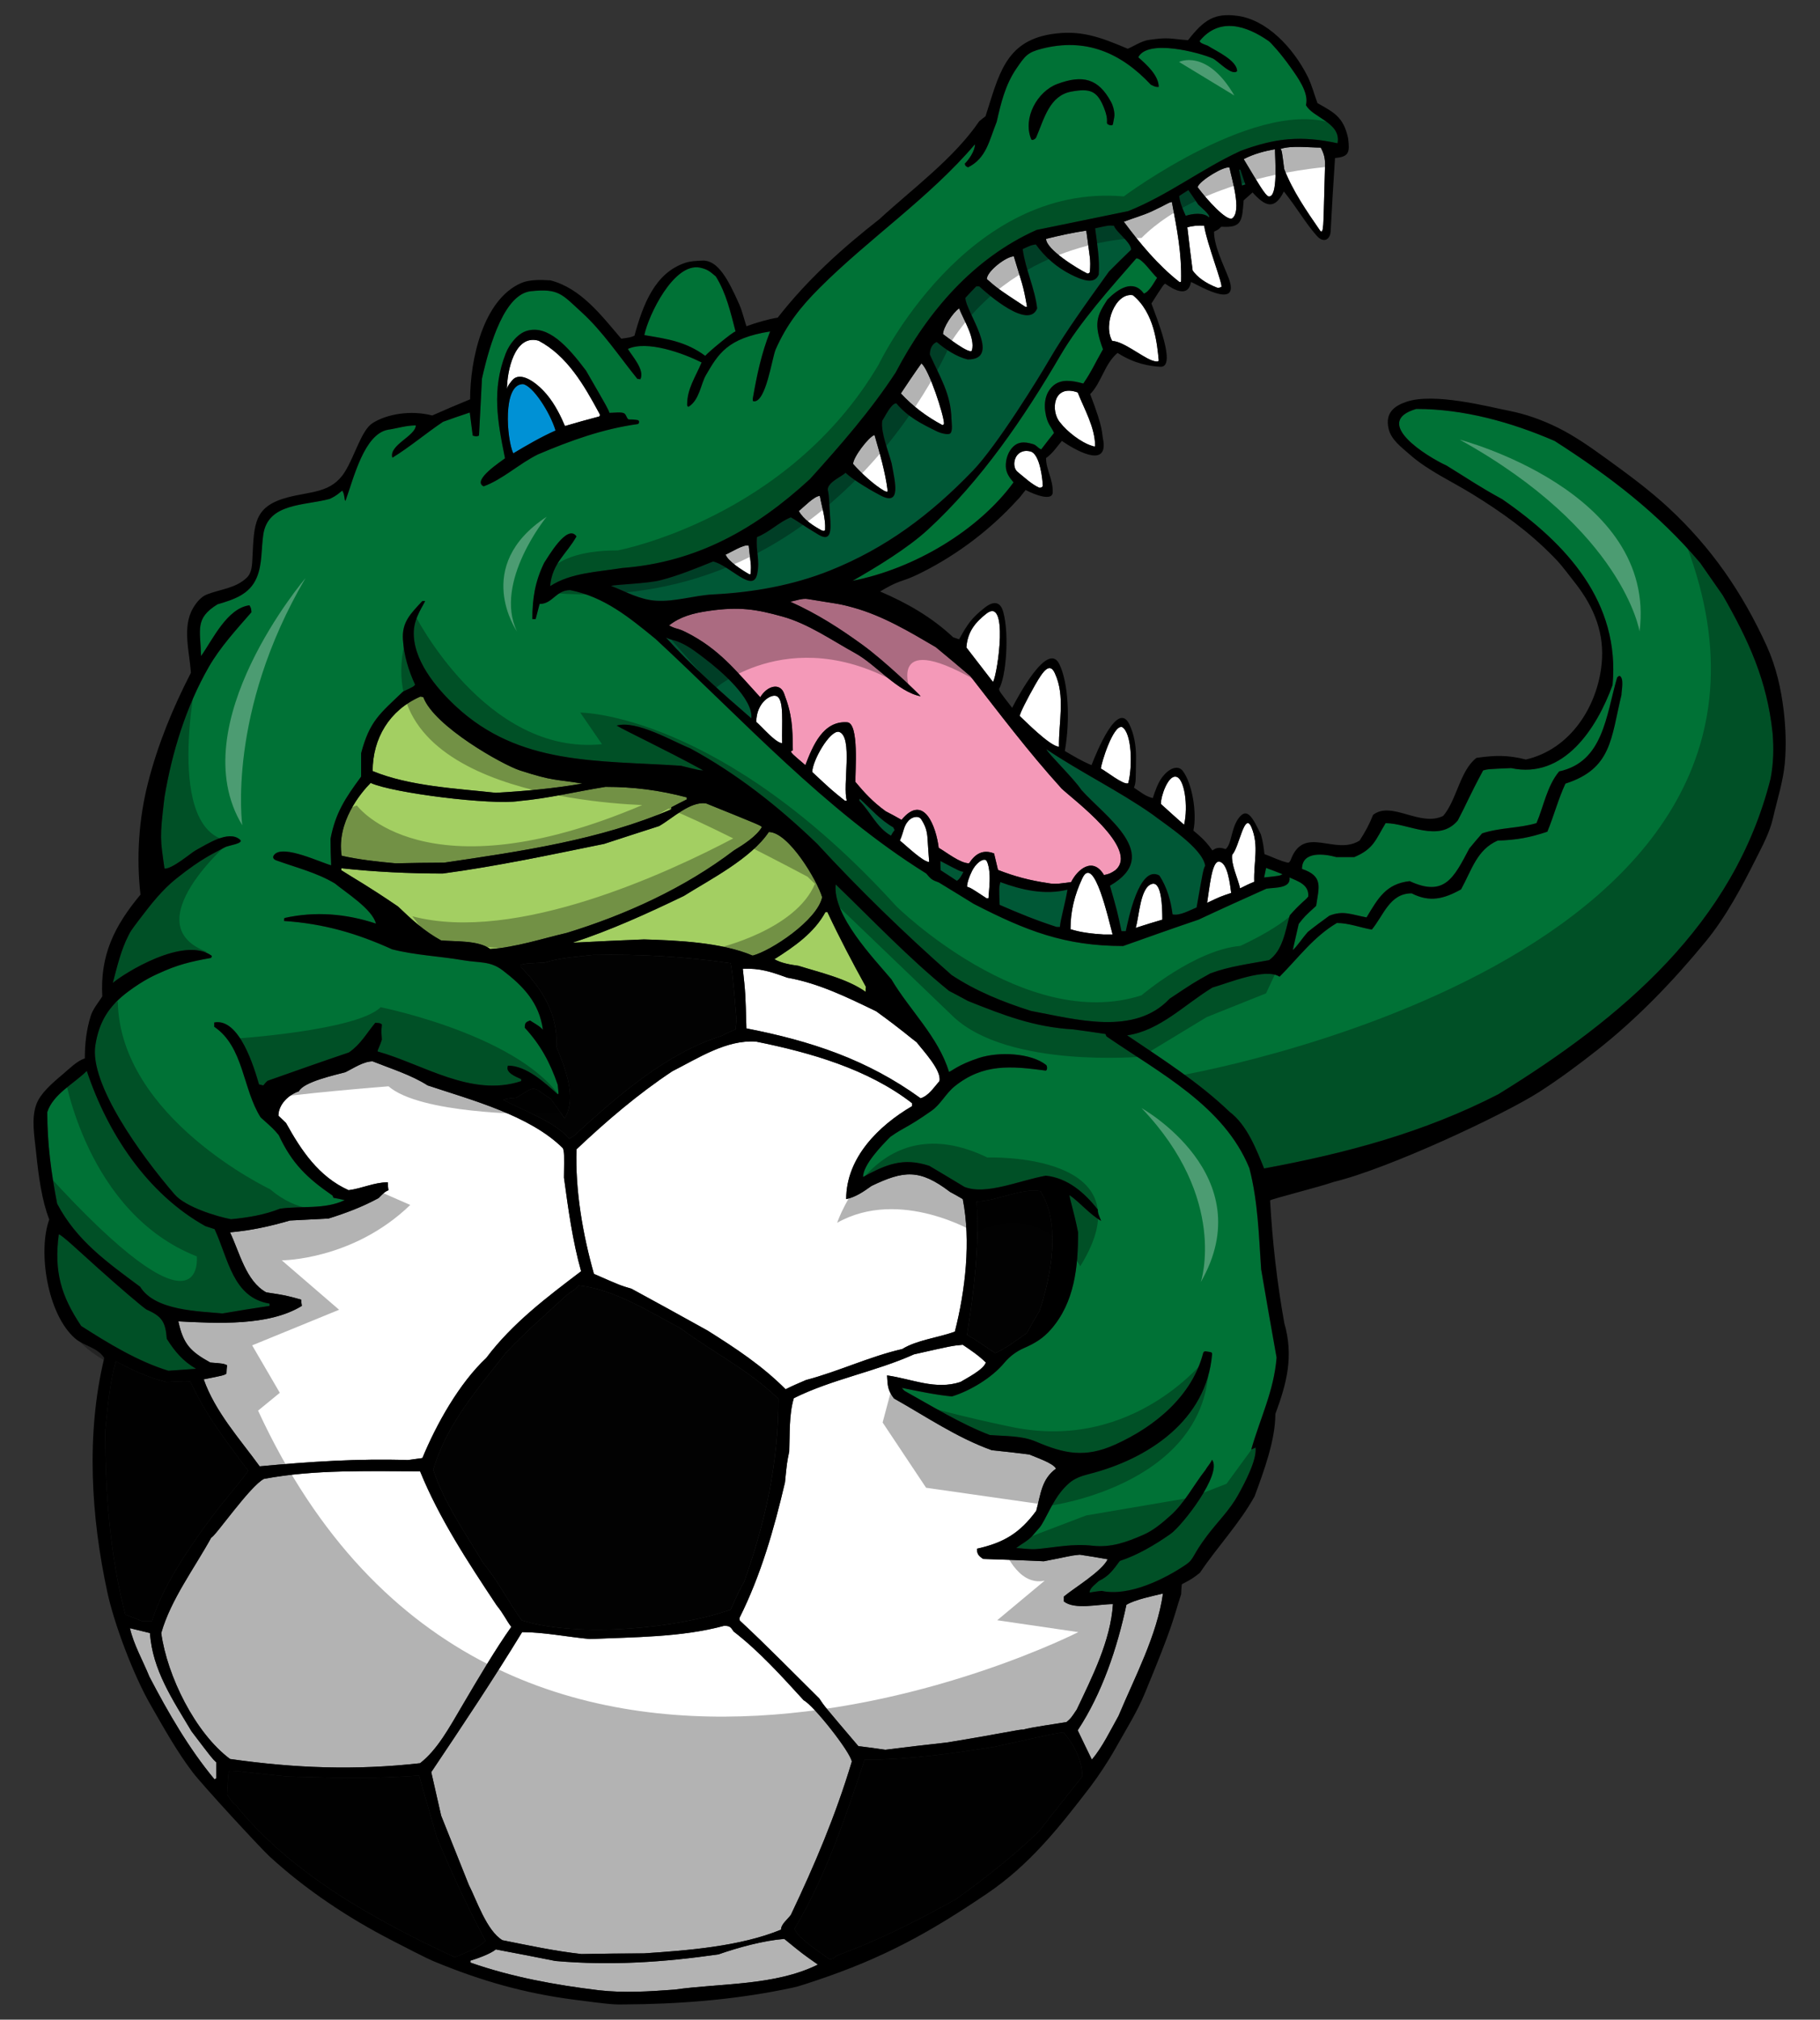 <?xml version="1.0" encoding="utf-8"?>
<!-- Generator: Adobe Illustrator 17.0.0, SVG Export Plug-In . SVG Version: 6.00 Build 0)  -->
<!DOCTYPE svg PUBLIC "-//W3C//DTD SVG 1.1//EN" "http://www.w3.org/Graphics/SVG/1.1/DTD/svg11.dtd">
<svg version="1.1" id="Layer_1" xmlns="http://www.w3.org/2000/svg" xmlns:xlink="http://www.w3.org/1999/xlink" x="0px" y="0px"
	 width="180.341px" height="200px" viewBox="0 0 180.341 200" enable-background="new 0 0 180.341 200" xml:space="preserve">
<rect x="0" y="0" width="180.341" height="200" fill="#333333" stroke="none"/>
<path id="color6" fill="#020202" d="M105.387,171.543c1.01,1.205,1.859,2.74,1.859,4.373c-1.436,1.795-2.872,3.621-4.308,5.449
	c-2.545,2.449-5.319,4.633-8.19,6.688c-3.82,2.154-7.734,4.113-11.845,5.615c-0.392,0.322-0.392,0.322-0.718,0.355
	c-0.784-0.588-3.264-2.186-3.46-3.031c3.132-5.223,5.026-11,6.95-16.742c4.407,0,8.552-0.586,12.89-1.273
	C104.438,171.672,104.438,171.672,105.387,171.543z M15.06,160.545c1.165-3.92,4.582-8.488,6.071-10.508
	c0.554-0.785,3.393-4.145,3.458-4.402c-2.089-2.809-4.243-5.553-5.711-8.814c-0.391-0.066-0.391-0.066-2.382,0.033
	c-1.795-0.426-3.36-1.174-5.025-2.057c-0.622,2.252-0.817,4.6-1.044,6.918c0,6.135,0.458,12.238,1.991,18.176
	c0.554,0.197,1.109,0.426,1.664,0.654C14.408,160.545,14.735,160.545,15.06,160.545z M43.287,181.951
	c-0.587-2.057-1.174-4.111-1.761-6.135c-4.374,0.359-8.681,0.227-13.054,0.1c-4.372-0.428-4.796-0.557-5.71-0.557
	c-0.131,0.129-0.131,0.129-0.261,2.352c0.556,0.816,0.556,0.816,0.882,1.074c5.515,6.82,13.901,11.422,21.699,15.045
	c1.012-0.457,2.285-0.883,3.035-1.633C46.321,188.869,44.755,185.443,43.287,181.951z M51.696,160.463
	c5.652,1.748,15.411,0.801,20.699-1.063c0.913-2.021,0.913-2.021,1.338-2.738c2.12-6.004,3.393-11.748,3.393-18.141
	c-3.034-2.938-6.386-4.533-9.69-6.984c-3.067-1.633-6.592-3.885-10.117-4.242c-0.262,0.324-0.262,0.324-1.078,0.879
	c-2.056,1.895-4.177,3.719-6.102,5.775c-2.838,3.623-5.874,7.08-7.211,11.586c1.077,3.293,3.198,6.297,4.962,9.266
	C49.42,156.662,50.376,158.629,51.696,160.463z M98.598,133.984c0.814-0.262,2.379-1.436,3.164-1.992
	c0.392-0.75,0.815-1.469,1.242-2.184c1.142-3.396,2.152-8.616,0.098-11.849c-1.829-0.359-4.406,1.013-6.331,1.013
	c0.292,4.504-0.262,8.779-0.947,13.215C96.803,132.711,97.652,133.396,98.598,133.984z M54.577,108.822
	c-1.925-1.239-1.337-1.4-3.394-0.127c-1.01,0.098-1.01,0.098-1.306,0.227c1.925,1.045,5.124,2.154,6.527,3.85
	c0.131-0.096,0.292-0.194,0.457-0.289c4.243-3.853,9.039-8.126,14.62-9.891c0.456-0.229,0.914-0.457,1.403-0.652
	c0.032-0.326,0.065-0.652,0.097-0.947c-0.127-1.23-0.345-4.589-0.586-5.612c-4.569-0.653-9.008-0.914-13.642-0.817
	c-1.5,0.163-3.328,0.294-4.765,0.752c-1.959,0.098-1.959,0.098-2.414,0.227c0,0.066,0,0.13,0,0.196
	c2.089,2.089,3.753,4.731,3.556,7.898c0.815,2.056,2.088,4.992,0.815,7.115C55.492,110.096,55.034,109.443,54.577,108.822z"/>
<path id="color5" fill="#F499B8" d="M84.567,60.17c2.914,0.809,5.544,2.382,8.157,3.915c1.142,0.947,2.286,1.894,3.427,2.872
	c2.828,3.62,5.699,7.446,9.039,11.129c1.042,1.01,7.83,6.003,5.317,8.093c-0.376,0.263-0.622,0.388-1.116,0.472
	c-1.08-1.828-2.604-0.604-3.256,0.701c-0.782,0.093-1.533,0.263-2.316,0.097c-1.763-0.26-3.263-0.651-4.929-1.303
	c-0.13-0.556-0.26-1.111-0.39-1.633c-1.109-0.425-1.86,0.033-2.479,0.979c-0.883,0-2.253-1.109-3.005-1.533
	c-0.258-2.089-1.466-5.45-3.685-2.772c-0.521-0.295-1.043-0.587-1.567-0.85c-1.31-0.952-2.092-1.821-3.001-2.903
	c-0.042-0.923,0.398-5.826-0.816-5.908c-2.378-0.162-3.396,2.284-4.145,4.243c-1.337-1.141-1.337-1.141-1.435-1.372
	c0.066-0.031,0.129-0.064,0.195-0.097c-0.032-2.286-0.056-3.498-0.879-5.651c-0.411-1.071-1.667-0.744-2.351,0.397
	c-2.409-2.613-4.057-4.775-7.335-6.428c-0.932-0.471-0.923-0.263-1.704-0.684c1.108-0.872,2.374-1.214,3.916-1.437
	c3.113-0.452,4.773-0.146,7.309,0.553c2.567,0.709,4.892,2.347,7.212,3.623c2.106,1.157,4.209,3.84,6.492,4.275
	c-0.128-0.195-3.56-3.507-5.793-5.117c-2.192-1.583-4.386-3.017-7.129-4.249c0.588-0.097,1.179-0.36,1.762-0.259
	C82.966,59.815,82.983,59.731,84.567,60.17z"/>
<path id="color4" fill="#A3CF62" d="M36.729,77.529c2.181,1.006,11.994,2.225,14.715,1.796c2.906-0.262,5.68-0.946,8.551-1.404
	c2.806,0,5.351,0.327,8.06,1.045c0,0.065,0,0.13,0,0.196c-0.524,0.26-1.044,0.521-1.536,0.783c0,0.066,0,0.131,0,0.196
	c-7.015,3.036-14.978,4.177-22.515,5.287c-1.598,0-3.197,0.032-4.796,0.066c-1.794-0.162-3.589-0.357-5.352-0.75
	C33.329,81.44,35.729,78.531,36.729,77.529z M43.711,93.127c1.402,0.13,3.687-0.032,4.862,0.848
	c2.544-0.164,5.091-1.011,7.603-1.599c5.841-1.794,11.65-4.437,16.544-8.158c0.914-0.553,2.251-1.402,2.773-2.316
	c-0.131-0.162-0.131-0.162-5.546-2.351c-1.599-0.195-3.263,1.467-4.635,2.251c-1.827,0.587-3.654,1.175-5.448,1.764
	c-5.287,1.075-10.638,2.218-15.99,2.936c-3.361,0-6.722-0.163-10.051-0.521c0,0.064,0,0.128,0,0.196
	c1.534,0.978,2.448,1.436,5.614,3.587C40.84,91.103,42.047,92.213,43.711,93.127z M51.51,76.289
	c-1.695-0.548-8.489-4.361-9.561-7.244c-0.097-0.032-0.197-0.065-0.293-0.065c-3.067,1.339-4.731,4.143-4.731,7.375
	c3.621,1.501,8.321,1.73,12.204,2.154c2.873-0.164,5.745-0.423,8.583-0.913C55.002,77.139,54.93,77.396,51.51,76.289z M56.73,93.356
	c2.351-0.131,4.7-0.228,7.081-0.327c3.362,0.098,7.701,0.292,10.768,1.601c1.808-0.463,6.384-3.48,6.887-5.776
	c-0.49-1.666-3.329-6.462-5.286-6.462c-1.763,2.643-5.874,4.731-8.42,6.331C64.171,90.452,60.518,92.116,56.73,93.356z
	 M81.792,90.323c-1.11,2.054-3.1,3.425-5.057,4.664c0.652,0.392,1.664,0.555,2.381,0.652c2.089,0.655,4.831,1.274,6.657,2.579
	c0-0.165,0-0.325,0.033-0.488c-1.338-2.416-2.643-4.896-3.818-7.407C81.925,90.323,81.857,90.323,81.792,90.323z"/>
<path id="color3" fill="#0091D5" d="M55.05,42.633c-1.401,0.619-2.888,1.48-4.193,2.264c-0.648-1.401-1.082-6.861,0.961-6.861
	C52.793,38.194,54.496,40.806,55.05,42.633z"/>
<path id="color2" fill="#007236" d="M175.641,72.569c0.124,1.468,0.107,2.973-0.195,4.536
	c-3.618,14.367-14.708,23.702-26.986,31.261c-7.373,3.787-15.074,5.841-23.202,7.343c-0.782-1.926-1.694-4.309-3.425-5.613
	c-3.068-2.938-6.623-5.188-10.147-7.57c3.231-0.457,5.709-3.067,8.451-4.732c1.6-0.455,5.254-1.988,6.656-1.075
	c1.857-1.86,3.361-3.949,5.678-5.319c1.175,0,2.319,0.457,3.46,0.654c1.175-1.406,1.762-3.59,3.948-3.59
	c1.793,0.914,3.198,0.553,4.896-0.392c1.078-1.959,1.564-3.915,3.619-4.83c1.895-0.064,3.167-0.293,4.93-0.882
	c0.652-1.564,1.076-3.23,1.794-4.762c4.6-1.471,4.504-4.472,5.549-8.78c0-0.422,0.291-1.695-0.195-1.892
	c-0.1,0.032-0.165,0.099-0.232,0.164c-1.108,3.816-1.37,8.354-5.743,9.299c-1.206,1.437-1.533,3.46-2.249,5.124
	c-1.766,0.522-3.591,0.424-5.384,1.012c-0.425,0.49-0.851,0.978-1.273,1.502c-1.535,2.903-2.45,4.83-5.907,3.23
	c-2.351,0.261-3.132,1.696-4.273,3.589c-1.437-0.261-2.319-0.718-3.688-0.165c-0.718,0.523-1.437,1.045-2.122,1.599
	c-0.588,0.654-1.143,1.535-1.501,1.797c0.195-0.882,0.391-1.731,0.587-2.581c0.588-0.748,0.588-0.748,1.73-1.792
	c0.26-1.829,0.752-2.938-1.403-3.655c0-1.794,2.219-1.501,3.393-1.176c0.588,0,1.175,0,1.793,0c1.927-0.815,2.092-1.696,3.102-3.36
	c2.226,0,5.262,1.979,7.147-0.262c0.881-1.664,1.075-2.283,2.514-4.96c0.456-0.129,0.456-0.129,2.77-0.229
	c5.225,1.112,8.484-3.914,10.054-8.222c0.756-8.168-4.471-13.948-10.935-18.405c-2.38-1.306-3.066-1.827-5.512-3.33
	c-1.928-0.879-7.475-4.306-3.001-5.61c4.697,0,9.393,1.305,13.702,3.167c5.45,3.489,10.25,7.145,14.426,12.073
	c0.749,1.078,1.502,2.155,2.251,3.23C173.293,63.465,175.089,67.381,175.641,72.569z M125.455,85.948
	c-0.064,0.294-0.13,0.623-0.197,0.947c1.535-0.163,1.535-0.163,1.829-0.324C126.531,86.34,125.977,86.146,125.455,85.948z
	 M112.597,25.58c-2.532,2.91-5.557,6.251-7.522,9.61c-3.611,6.178-7.872,12.423-13.14,17.262c-1.994,1.832-5.102,3.724-7.451,5.061
	c6.106-1.194,12.459-4.984,15.947-9.748c-0.4-0.464-0.737-0.914-0.765-1.561c-0.031-0.758,0.258-1.528,0.739-1.983
	c0.421-0.398,0.958-0.555,1.969-0.238c0.353,0.11,0.413,0.347,0.794,0.521c0.424-0.554,0.85-1.109,1.271-1.631
	c-0.262-0.652-0.684-0.841-0.865-2.107c-0.193-1.336,0.304-2.186,0.828-2.61c0.768-0.616,1.742-0.506,2.941-0.178
	c0.881-1.306,0.973-1.664,1.949-3.393c-0.959-2.592-0.604-3.299,0.442-4.929c1.047-1.043,2.534-2.056,3.614-0.587
	c0.523-0.163,1.012-1.109,1.306-1.566C114.131,27.047,113.184,25.58,112.597,25.58z M72.884,32.824
	c-0.485-1.859-0.914-3.788-1.958-5.453c-0.554-0.455-0.771-0.696-1.564-0.869c-2.611-0.521-5.128,4.757-5.518,6.683
	c2.357,0.392,4.123,0.652,6.035,2.053C70.163,34.891,72.606,32.857,72.884,32.824z M19.434,135.549
	c-1.306-0.75-2.121-1.729-2.904-2.971c-0.13-1.662-0.456-2.219-2.024-2.902c-0.526-0.359-2.745-2.258-4.776-4.08
	c-1.912-1.711-3.648-3.359-3.902-3.359c-0.489,3.688,0.229,6.1,2.219,9.072c2.644,1.697,5.646,3.523,8.647,4.436
	C17.606,135.682,18.52,135.613,19.434,135.549z M17.313,118.286c-3.431-3.966-8.468-10.995-7.865-14.78
	c0.374-2.347,1.334-3.883,3.263-5.322c1.54-1.146,2.682-1.644,2.937-1.762c1.904-0.878,3.23-1.205,5.286-1.566
	c0-0.066,0.033-0.13,0.065-0.195c-2.731-2.028-8.726,1.733-9.821,2.677c0.425-1.6,0.799-3.254,1.566-4.732
	c0.191-0.37,0.172-0.377,1.174-1.697c1.063-1.399,2.172-2.802,3.524-3.883c2.62-2.1,3.856-2.579,4.863-3.133
	c0.319-0.178,1.92-0.364,1.469-0.752c-1.129-0.974-3.252,0.453-4.406,1.076c-0.414,0.225-2.317,1.862-3.068,1.795
	c-0.411-2.936-0.501-2.936,0-7.08c0.75-4.47,2.133-8.941,4.372-12.855c1.141-1.998,2.741-3.722,4.243-5.452
	c-0.033-0.389-0.033-0.389-0.196-0.685c-2.22,0.296-3.622,3.362-4.795,5.027c-0.066-2.612-0.653-3.721,1.63-5.124
	c1.664-0.489,3.188-0.991,3.884-2.643c0.567-1.345,0.435-2.824,0.653-4.274c0.47-3.139,4.079-2.84,6.591-3.525
	c0.754-0.365,0.844-0.523,1.232-0.818c0.26,0.36,0.195,1.032,0.324,1.001c0.821-2.267,1.848-6.609,4.219-7.034
	c0.914-0.131,1.763-0.423,2.741-0.423c0,1.043-2.708,1.957-2.316,3.197c1.664-1.012,3.361-2.447,5.024-3.558
	c0.882-0.325,1.762-0.619,2.644-0.913c0.097,0.753,0.196,1.501,0.292,2.284c0.36,0.1,0.36,0.1,0.621,0
	c0.099-1.891,0.195-3.784,0.294-5.643c0.816-3.655,2.298-8.379,4.848-8.657c2.774-0.295,3.077,0.306,5.04,2.096
	c2.101,1.915,3.721,4.375,5.516,6.591c0.098,0,0.196,0,0.293,0.034c0.457-0.913-0.784-2.25-1.241-3.003
	c1.924-0.881,5.482,0.424,7.31,1.336c-0.62,1.469-1.444,2.613-1.435,4.21c0,0.079,0.077,0.219,0.163,0.166
	c1.061-0.671,1.196-2.253,1.691-3.104c1.234-2.122,2.128-3.674,6.369-4.339c-0.849,2.155-1.295,4.239-1.696,6.527
	c-0.023,0.128-0.069,0.378,0.066,0.391c1.232,0.128,1.812-4.317,2.186-5.157c1.098-2.463,2.444-4.174,4.339-6.068
	c4.896-4.896,10.899-8.941,15.402-14.227c0,0.651-0.586,1.5-1.012,1.925c0.065,0.227,0.065,0.227,0.327,0.358
	c1.828-0.914,2.087-2.641,2.837-4.502c0.423-1.86,0.847-3.665,1.959-5.287c0.868-1.267,1.101-1.597,2.511-1.958
	c4.311-1.103,7.801,0.358,10.801,3.557c0.459,0.228,0.459,0.228,0.785,0.228c0-1.143-1.208-2.22-2.025-2.937
	c0.915-1.829,5.992-0.494,7.381,0.116c0.49,0.213,1.889,1.774,2.412,1.254c0-1.077-2.156-2.025-2.905-2.513
	c-0.685-0.262-0.685-0.262-0.815-0.458c1.959-2.414,4.642-1.545,6.854,0c0.202,0.146,1.172,1.193,2.154,2.579
	c0.684,0.968,1.858,2.546,1.534,3.752c0.62,1.242,3.523,1.73,3.13,3.786c-3.619-0.782-6.166-0.521-9.594,0.751
	c-3.85,1.763-7.211,4.405-11.158,5.971c-3.035,0.622-6.069,1.241-9.072,1.862c-6.267,2.806-10.803,8.092-13.967,14.128
	c-2.481,3.786-5.45,7.179-8.484,10.539c-5.352,4.928-11.225,8.256-18.634,8.813c-2.381,0.391-5.057,0.456-7.114,1.793
	c0.196-2.284,1.599-3.131,2.611-4.928c-0.914-1.305-2.84,2.089-3.199,2.61c-0.913,1.861-1.174,3.555-1.174,5.581
	c0.097,0,0.195,0,0.325,0c0.131-0.521,0.262-1.012,0.392-1.5c1.305,0,1.598-1.373,3.033-1.373c3.396,0.685,5.809,2.676,8.452,4.832
	c8.614,7.961,16.773,16.967,26.824,23.232c0.457,0.555,0.589,0.653,1.239,0.882c1.144,0.685,2.286,1.402,3.461,2.121
	c5.19,2.676,9.039,4.179,14.816,4.179c2.479-0.883,4.96-1.764,7.471-2.613c2.219-1.043,4.47-2.055,6.724-3.066
	c0.814-0.131,2.448,0,2.285-1.11c0.879,0.392,1.957,0.719,1.859,1.892c-0.295,0.393-0.783,0.654-1.829,1.859
	c-0.456,1.567-0.683,3.461-2.054,4.439c-1.926,0.36-3.981,0.621-5.809,1.306c-1.697,0.948-1.697,0.948-4.047,2.512
	c-3.492,3.723-9.333,2.023-13.739,1.208c-2.773-0.881-5.45-1.958-7.863-3.557c-4.634-4.08-9.137-8.452-13.314-12.987
	c-3.818-3.688-7.962-6.95-12.596-9.464c-1.731-0.685-5.286-2.804-7.275-2.249c0.912,0.552,4.763,2.347,8.581,4.436
	c-0.36,0-0.36,0-2.219-0.457c-8.321-0.554-16.004-0.014-22.32-5.905c-1.972-1.84-4.276-4.629-4.145-7.442
	c0.068-1.433,1.078-2.707,1.11-2.97c-0.099,0-0.196,0-0.26,0c-1.176,1.275-2.05,2.09-1.925,3.853
	c0.107,1.54,0.552,3.033,1.207,4.437c-0.164,0.197-0.164,0.197-1.207,0.686c-2.317,2.22-3.298,2.905-4.145,6.102
	c0,0.75,0,1.532,0,2.316c-1.566,2.121-2.545,3.59-3.034,6.167c0,0.849,0.031,1.73,0.066,2.612c-1.013-0.261-4.695-2.052-5.614-1.076
	c-0.289,0.307-0.052,0.508,0.164,0.585c1.959,0.713,4.013,1.209,5.809,2.285c1.11,0.915,3.72,2.547,4.078,3.981
	c-2.937-0.978-6.004-1.239-9.071-0.553c-0.032,0.097-0.032,0.195-0.032,0.292c3.883,0.26,7.179,1.207,10.703,2.806
	c2.285,0.587,4.69,0.678,7.014,1.077c1.667,0.287,2.7,0.058,3.949,1.013c2.022,1.546,3.622,3.195,3.981,5.874
	c-0.326-0.325-0.326-0.325-1.273-0.913c-0.457,0.163-0.522,0.261-0.522,0.719c1.566,1.695,2.512,3.46,3.263,5.645
	c0.098,0.912,0.098,0.912,0,0.944c-1.273-1.142-3.102-2.837-4.927-2.837c-0.328,0.682,0.816,1.108,1.305,1.338
	c0,0.063,0,0.127,0,0.195c-4.927,1.633-9.691-1.667-14.227-2.939c0-0.195,0.228-0.52,0.424-1.174c-0.098-1.11,0-1.173,0-1.501
	c-0.163-0.131-0.163-0.131-0.653-0.163c-0.914,1.107-1.437,2.12-2.612,2.938c-2.708,0.914-5.384,1.861-8.059,2.807
	c-0.163,0.13-0.293,0.293-0.424,0.457c-0.164-0.033-0.294-0.064-0.425-0.099c-0.457-1.566-1.926-6.622-4.439-6.133
	c0,0.13,0,0.261,0,0.424c2.939,1.987,2.807,6.163,4.601,8.974c1.273,1.14,1.273,1.14,1.796,1.762
	c1.304,2.806,2.806,4.243,5.319,5.975c0.03,0.063,0.066,0.129,0.096,0.226c0.36,0.065,0.719,0.131,1.112,0.228
	c-1.926,0.946-4.308,0.554-6.397,0.847c-1.567,0.623-3.198,0.887-4.862,1.046C21.488,120.473,18.38,119.52,17.313,118.286z
	 M102.188,13.799c0.066,0.16,0.422-0.035,0.49-0.197c0.801-1.877,1.318-4.139,3.492-4.534c1.83-0.332,2.548-0.097,3.23,1.631
	c0.51,1.291,0.152,1.438,0.358,1.6c0.129,0.099,0.489,0.193,0.522,0c0.107-0.633,0.176-0.773,0.139-1.102
	c-0.025-0.254-0.107-0.697-0.335-1.115c-1.245-2.303-2.796-2.703-5.319-1.764C102.78,9.056,101.305,11.708,102.188,13.799z
	 M47.921,48.162c1.893-0.686,3.523-2.251,5.384-3.164c3.232-1.372,6.407-2.521,9.888-3.004c0.101-0.015,0.13-0.136,0.13-0.23
	c0-0.091-0.085-0.155-0.13-0.161c-0.356-0.061-0.574-0.067-0.9-0.067c-0.188-0.07-0.209-0.426-0.431-0.599
	c-0.33-0.168-0.952-0.053-1.476-0.053c-0.129-0.392-0.129-0.392-2.315-4.178c-1.86-2.479-3.786-4.544-5.857-3.946
	c-0.891,0.255-1.729,1.28-2.106,2.251c-1.394,3.587-0.816,6.688-0.066,10.375C49.716,45.649,46.713,47.575,47.921,48.162z
	 M13.887,127.424c1.468,2.383,5.808,2.412,8.157,2.643c1.534-0.26,3.1-0.521,4.667-0.75c0-0.1,0-0.164,0-0.229
	c-3.654-0.588-4.079-4.44-5.449-7.373c-0.327-0.102-0.619-0.199-0.914-0.297c-5.777-3.229-9.692-9.201-11.749-15.37
	c-1.273,1.274-3.329,2.284-3.915,4.079c0,3.135,0.39,6.036,0.979,9.07C7.588,122.854,10.59,124.977,13.887,127.424z
	 M123.791,115.677c-2.514-6.169-8.91-9.431-14.162-13.052c-0.035-0.1-0.067-0.166-0.101-0.232c-1.076-0.159-2.151-0.325-3.197-0.455
	c-3.884-0.229-6.885-1.403-10.409-2.808c-0.653-0.358-1.274-0.684-1.895-1.008c-3.948-3.198-7.573-7.019-11.227-10.542
	c-0.325,3.067,3.722,7.276,5.517,9.397c1.792,3.037,4.665,5.71,5.71,9.171c0.262-0.064,0.883-0.694,2.937-1.371
	c2.007-0.664,5.2-0.501,6.688,0.686c0.132,0.104,0.131,0.58-0.064,0.553c-3.426-0.459-6.176-0.711-9.006,1.566
	c-0.863,0.693-1.376,1.779-2.284,2.416c-2.515,1.764-2.643,1.565-4.079,2.578c-0.848,0.848-2.709,2.771-2.709,3.98
	c2.283-1.24,3.947-1.957,6.559-1.108c1.141,0.683,2.316,1.37,3.49,2.088c2.115,0.847,5.383-0.62,8.061-1.11
	c2.188,0.23,3.852,1.699,5.157,3.361c0,0.326,0,0.326,0.326,1.111c-1.11-0.619-2.058-1.795-3.135-2.547
	c-0.032,0.196,0.424,1.568,0.851,3.688c0,3.461-0.352,6.928-2.677,9.596c-0.795,0.91-1.597,1.389-2.677,1.859
	c-0.748,0.324-1.439,0.838-1.957,1.467c-1.231,1.484-3.394,2.773-5.19,3.328c-1.663-0.16-3.296-0.521-4.96-0.848
	c0.066,0.1,0.163,0.197,0.261,0.293c2.709,1.502,5.548,3.262,8.452,4.373c1.567,0.131,3.151,0.047,4.567,0.652
	c2.818,1.203,4.865,1.645,7.864,0.293c3.983-1.795,7.624-4.838,8.713-9.068c0.024-0.092,0.128-0.184,0.226-0.166
	c0.471,0.084,0.678,0.041,0.655,0.293c-0.542,6.516-6.294,10.385-12.267,11.877c-0.696,0.176-1.38,0.43-1.895,0.885
	c-1.212,1.068-1.688,2.213-2.479,3.682c-0.405,0.756-0.466,0.711-1.11,1.471c-0.451,0.535-1.11,0.852-1.665,1.273
	c0.685,0.035,1.373,0.158,2.058,0.1c1.937-0.17,3.541-0.549,5.516-0.326c1.815,0.205,3.367-0.354,5.025-1.08
	c0.986-0.43,1.835-1.145,2.641-1.859c1.455-1.281,2.318-3.033,3.521-4.566c0.173-0.324,0.41-0.52,0.655-1.012
	c1.044,1.402-2.96,6.531-4.11,7.34c-1.506,1.061-3.298,2.121-5.027,2.678c-0.685,0.912-1.076,1.5-2.087,1.99
	c-0.294,0.293-0.914,0.686-0.914,1.143c0.392-0.064,0.783-0.129,1.207-0.164c2.675,0.59,6.257-1.173,8.352-2.607
	c0.841-0.576,0.558-0.846,2.122-2.908c1.021-1.34,2.209-2.49,3.033-3.98c0.645-1.16,1.895-3.49,1.73-4.699
	c-0.16,0.068-0.293,0.133-0.424,0.197c0.881-3.098,2.253-5.809,2.512-9.105c-0.521-2.938-1.042-5.84-1.535-8.744
	C124.735,122.367,124.639,118.908,123.791,115.677z"/>
<path id="color1" fill="#005836" d="M117.494,21.37c-0.295-0.652-0.557-1.24-0.654-1.957c0.293-0.197,0.588-0.391,0.914-0.588
	c0.326,0.457,0.652,0.946,0.979,1.437c0.229,0.227,1.207,1.01,1.076,1.272C119.285,21.01,118.146,21.144,117.494,21.37z
	 M85.153,79.291c1.108,1.112,1.73,2.675,3.134,3.461c0.096-0.195,0.228-0.393,0.358-0.555c-0.066-0.098-0.098-0.196-0.13-0.261
	c-1.274-0.718-2.253-1.859-3.329-2.839C85.153,79.161,85.153,79.227,85.153,79.291z M94.812,87.223
	c0.262-0.131,0.489-0.555,0.652-0.883c-0.358-0.064-0.358-0.064-2.283-1.076c0,0.291,0,0.588,0.031,0.914
	C93.736,86.502,94.256,86.863,94.812,87.223z M67.467,63.662c-0.83-0.375-0.881-0.231-1.469-0.524
	c2.547,2.839,5.58,5.515,8.452,7.997c0.195-1.961-3.052-4.728-4.601-5.907C69.079,64.641,68.324,64.048,67.467,63.662z
	 M107.146,78.215c2.415,2.708,8.126,6.461,2.839,9.496c0.72,2.512,0.72,2.512,1.144,4.503c0.131,0,0.26,0,0.422,0
	c0.231-1.011,1.308-6.624,3.33-5.513c0.75,1.14,1.145,2.511,1.305,3.85c0.719,0.165,1.732-0.424,2.383-0.685
	c0.652-3.719,0.652-3.719,0.85-4.143c-0.293-1.763-3.949-4.079-5.255-5.092c-3.36-2.348-7.079-4.145-10.475-6.428
	C103.887,74.661,106.459,77.152,107.146,78.215z M99.121,87.352c-0.13,0.556-0.13,0.556-0.066,2.252
	c1.858,0.816,3.719,1.567,5.643,2.186c0.1,0,0.197,0,0.328,0c0.033-0.651,0.49-2.186,0.752-3.688
	C103.527,88.656,101.24,88.134,99.121,87.352z M65.444,57.46c-1.283,0.329-4.471,0.426-4.896,0.555
	c1.502,0.588,2.842,1.363,4.439,1.47c1.923,0.125,3.765-0.524,5.678-0.621c3.976-0.198,7.956-0.911,11.616-2.382
	c5.472-2.196,9.893-5.484,14.112-9.862c2.419-2.507,6.607-9.32,7.555-10.956c1.676-2.889,3.982-6.036,5.94-8.777
	c0.718-0.717,1.437-1.436,2.187-2.155c0.064-0.684-1.469-1.729-1.697-2.383c-0.555-0.032-0.555-0.032-1.859,0.262
	c0.195,1.534,0.457,3.035,0.359,4.569c-0.399,1.022-1.613,0.582-2.775,0c-1.369-0.688-2.574-1.729-3.459-2.972
	c-0.455,0.066-0.455,0.066-1.305,0.458c0.263,1.991,1.207,3.885,1.436,5.874c-0.848,2.122-4.828-1.338-5.743-2.185
	c-0.097,0-0.196,0-0.294,0c-0.357,0.358-0.716,0.751-1.076,1.141c0,1.337,3.687,6.102,0.23,6.102
	c-1.111-0.262-2.22-1.013-3.069-1.73c-0.489,0.196-0.684,0.717-0.684,1.24c1.012,2.25,2.086,3.894,2.144,6.383
	c0.01,0.365,0.148,1.198-0.122,1.426c-0.223,0.19-1.033-0.055-1.271-0.174c-1.621-0.793-2.905-1.435-4.078-2.807
	c-0.502,0-1.125,1.34-1.393,1.741c-0.163,1.141,0.639,3.068,0.931,4.19c0.359,1.926,0.958,4.245-1.058,3.216
	c-0.678-0.348-2.629-1.448-3.511-2.269c-0.34,0.372-1.757,0.922-1.757,1.672c0.167,0.676,0.153,1.692,0.226,2.606
	c0.113,1.428,0.114,2.607-1.136,1.86c-1.65-0.985-1.857-1.213-2.745-1.724c-1.19,0.476-2.077,1.444-3.359,1.958
	c-0.131,1.435,0.305,2.19,0.03,3.622c-0.389,2.019-2.707-0.817-4.372-1.208C68.968,56.286,67.233,57.003,65.444,57.46z
	 M122.775,16.803c0.101,0.52,0.197,1.043,0.295,1.565c0.098-0.034,0.197-0.065,0.327-0.098c-0.163-0.491-0.327-0.979-0.489-1.467
	C122.844,16.803,122.81,16.803,122.775,16.803z"/>
<path id="fill" fill="#FFFFFF" d="M22.436,136.037c0-0.293,0.033-0.586,0.065-0.846c-0.391-0.164-0.391-0.164-1.663-0.264
	c-1.991-1.109-2.677-1.826-3.165-4.078c3.786,0.197,8.972,0.49,12.236-1.533c-0.033-0.229-0.066-0.424-0.066-0.619
	c-1.535-0.424-1.535-0.424-3.461-0.719c-2.022-1.109-2.643-3.982-3.589-5.941c2.122-0.195,3.917-0.587,5.94-1.174
	c1.273-0.065,2.547-0.131,3.818-0.195c1.762-0.555,3.328-1.143,4.96-2.023c0.588-0.59,0.588-0.59,0.979-0.785
	c-0.033-0.261-0.065-0.52-0.065-0.782c-1.338,0-2.579,0.62-3.883,0.782c-2.97-1.336-4.699-3.947-6.2-6.655
	c-0.261-0.263-0.523-0.489-0.753-0.72c0-1.109,1.012-2.086,2.024-2.414c0.458-0.947,3.655-1.631,4.602-1.891
	c0.815-0.395,1.795-1.078,2.708-1.078c1.795,0.717,3.818,1.338,5.449,2.381c4.309,1.436,10.148,2.97,13.413,6.231
	c0.13,0.458,0.13,0.458,0.098,2.905c0.424,3.101,0.849,6.264,1.698,9.268c-3.395,2.576-6.82,5.156-9.398,8.584
	c-2.674,2.51-4.926,6.523-6.33,9.916c-0.491,0.066-0.979,0.133-1.438,0.197c-4.895-0.162-9.822,0.164-14.685,0.623
	c-1.991-2.742-4.404-5.385-5.546-8.617C22.142,136.203,22.142,136.203,22.436,136.037z M94.128,118.025
	c-3.002-2.286-4.569-2.121-7.767-0.587c-0.783,0.556-1.566,1.109-2.512,1.305c0-4.112,3.23-7.276,6.527-9.204
	c0-0.098,0-0.195,0-0.293c-4.374-3.393-10.116-5.025-15.467-6.102c-2.937-0.196-5.711,1.633-8.289,2.939
	c-3.393,2.248-6.527,4.928-9.495,7.73c-0.131,4.08,0.618,8.42,1.729,12.336c2.611,1.145,2.611,1.145,3.72,1.469
	c2.514,1.371,5.024,2.738,7.538,4.143c2.807,1.764,5.384,3.461,7.733,5.809c0.652-0.326,1.339-0.619,2.024-0.912
	c3.231-0.848,6.266-2.316,9.53-3.066c1.501-0.916,3.556-1.111,5.219-1.729c1.044-4.082,1.6-8.977,0.784-13.12
	C94.975,118.484,94.551,118.256,94.128,118.025z M90.57,134.113c-3.851,1.73-8.093,2.449-11.911,4.342
	c-0.489,1.627-0.392,3.588-0.457,5.283c-0.228,1.113-0.228,1.113-0.423,3.068c-1.079,4.604-2.382,9.172-4.505,13.41
	c0,0.066,0,0.166,0.033,0.262c2.644,2.447,5.288,5.16,7.864,7.703c0.521,0.783,0.521,0.783,3.882,4.732
	c0.881,0.099,1.763,0.229,2.677,0.358c2.025-0.26,4.046-0.49,6.101-0.719c5.42-0.881,7.311-1.336,7.538-1.271
	c0.818-0.244,3.233-0.563,4.309-0.754c0.423-0.357,0.423-0.357,1.013-1.236c1.532-3.232,3.36-6.82,3.589-10.445
	c-1.436,0-3.787,0.59-4.861-0.26c0-0.162,0-0.326,0-0.49c1.012-0.848,3.754-2.479,4.34-3.688c-0.944-0.162-1.859-0.326-2.772-0.455
	c-1.046,0.098-1.11,0.193-3.558,0.652c-2.022-0.1-4.015-0.164-6.005-0.229c-0.457-0.295-0.62-0.49-0.62-1.014
	c2.644-0.586,4.243-1.533,5.874-3.752c0.456-1.664,0.521-3.131,1.957-4.176c-0.261-0.557-2.057-1.143-2.641-1.402
	c-1.244-0.164-2.481-0.297-3.723-0.426c-3.46-1.24-6.494-3.328-9.691-5.123c-0.621-0.816-0.621-1.24-0.685-2.283
	c2.512,0.359,4.795,1.465,7.275,0.65c0.586-0.359,2.284-1.209,2.513-1.926c-0.687-0.684-1.468-1.207-2.286-1.762
	C94.323,133.266,94.323,133.266,90.57,134.113z M93.084,107.063c0.261-1.045-1.632-3.035-2.253-3.851
	c-0.719-0.524-1.306-1.109-4.013-3.069c-2.839-1.372-5.678-2.775-8.811-3.329c-1.632-0.587-2.674-0.947-4.404-0.881
	c0.262,2.381,0.262,2.381,0.358,5.905c6.363,1.241,11.944,3.069,17.262,6.919C92.038,108.498,92.53,107.682,93.084,107.063z
	 M43.711,179.797c0.914,2.287,1.828,4.57,2.741,6.854c0.783,1.533,1.763,4.537,3.329,5.482c2.611,0.521,5.188,1.076,7.832,1.371
	c2.054-0.033,4.112-0.066,6.199-0.066c4.34-0.291,9.53-0.684,13.576-2.348c0-0.555,0.686-1.043,0.979-1.469
	c2.381-4.992,4.437-9.855,6.038-15.174c-0.15-0.975-3.803-5.586-4.766-6.07c-2.153-2.35-4.373-4.828-6.95-6.818
	c-0.292-0.457-0.391-0.557-0.946-0.557c-4.242,1.145-8.908,1.111-13.282,1.309c-2.155-0.197-4.601-0.686-6.723-0.686
	c-2.872,4.699-5.939,9.297-9.006,13.867C43.059,176.926,43.385,178.361,43.711,179.797z M18.976,171.445
	c-1.828-3.068-3.883-6.072-4.112-9.727c-0.685-0.162-1.336-0.328-1.989-0.486c0.357,1.596,1.304,3.262,1.924,4.795
	c1.861,3.557,3.884,7.08,6.462,10.184c0.032-0.035,0.096-0.07,0.162-0.1c0-0.555,0-1.076,0-1.6
	C21.033,174.15,21.033,174.15,18.976,171.445z M71.187,193.537c-5.449,0.777-10.638,1.129-16.153,0.65
	c-1.99-0.391-3.947-0.781-5.905-1.143c-0.512,0.441-1.891,0.924-2.512,1.109c0,0.064,0,0.131,0,0.197
	c4.111,1.436,8.417,2.219,12.726,2.74c2.48,0.281,4.992,0.121,7.505-0.066c4.568-0.65,9.92-0.359,14.196-2.48
	c-1.534-1.076-1.534-1.076-3.33-2.543C75.658,192.166,73.145,192.852,71.187,193.537z M106.787,171.346
	c0.459,0.943,0.916,1.926,1.404,2.904c1.046-1.24,1.859-2.938,2.646-4.34c1.596-3.816,3.814-7.963,4.4-12.107
	c-1.076,0.262-2.739,0.59-3.623,1.113C110.705,163.186,109.203,167.689,106.787,171.346z M41.623,174.607
	c1.717-1.332,2.89-3.508,4.214-5.76c1.598-2.717,3.293-5.58,4.824-7.738c-0.551-0.742-0.705-1.213-1.466-2.162
	c-2.774-4.176-5.677-8.586-7.57-13.248c-5.09,0-10.441-0.197-15.466,0.75c-1.376,0.686-4.908,5.809-5.222,5.809
	c-1.663,3.035-4.013,6.135-4.959,9.463c0.587,4.244,3.361,9.889,6.819,12.467C29.218,175.102,35.207,175.328,41.623,174.607z
	 M54.152,39.034c0.835,0.975,1.449,2.25,1.829,3.156c1.109-0.326,2.251-0.653,3.394-0.946c0.089-0.085,0.089-0.185,0-0.327
	c-1.501-2.773-3.165-5.679-6.004-7.178c-2.414-0.687-3.133,3.1-3.133,4.765c0.131-0.359,0.131-0.359,0.523-0.85
	C51.479,36.79,52.969,37.655,54.152,39.034z M90.043,81.249c-0.525,0.547-0.464,1.07-0.876,1.991
	c0.552,0.431,2.292,2.121,2.905,2.121c-0.066-0.783-0.114-1.567-0.165-2.348c-0.051-0.803-0.25-1.3-0.622-1.875
	C91.031,80.743,90.409,80.868,90.043,81.249z M83.13,72.471c-0.904-0.184-2.645,2.872-2.645,3.982
	c1.925,1.795,1.925,1.795,3.23,2.837c0.066,0,0.132,0,0.197,0C83.457,77.856,84.567,72.928,83.13,72.471z M120.754,85.329
	c-0.693,0.009-0.912,2.676-1.143,4.077c1.309-0.621,1.309-0.621,2.385-0.979C121.896,87.743,121.67,85.315,120.754,85.329z
	 M74.384,56.81c0.066-0.944,0-0.948-0.196-2.774c-0.424-0.197-1.859,0.716-2.285,0.883c0.196,0.651,1.772,1.636,2.35,1.955
	C74.295,56.895,74.379,56.873,74.384,56.81z M87.96,48.618c-0.231-1.88-0.783-3.72-1.305-5.546
	c-0.588,0.193-2.122,2.217-2.122,2.871c0.793,0.896,2.06,2.078,3.102,2.676C87.717,48.667,87.977,48.747,87.96,48.618z
	 M81.761,52.468c0.065-1.142-0.327-2.251-0.522-3.36c-0.557,0-1.664,1.175-2.09,1.5c0.49,0.85,1.433,1.467,2.285,1.924
	C81.524,52.582,81.752,52.6,81.761,52.468z M116.487,76.91c-0.749-0.089-1.458,1.886-1.458,2.702
	c0.684,0.62,1.583,1.441,2.299,2.063C117.766,79.835,117.365,76.968,116.487,76.91z M114.154,87.529
	c-1.193,0.326-1.264,3.248-1.623,4.356c0.879-0.291,1.762-0.554,2.643-0.815C115.175,89.898,115.118,87.266,114.154,87.529z
	 M96.326,86.232c-0.289,0.572-0.502,1.211-0.502,1.578c0.392,0.129,0.392,0.129,1.928,1.14c0.065,0,0.128,0,0.195,0
	c0.031-0.585,0.153-1.517,0.116-2.287c-0.036-0.82-0.237-1.459-0.402-1.506C97.272,85.023,96.652,85.584,96.326,86.232z
	 M107.237,86.99c-0.762,1.636-1.165,3.232-1.165,5.026c1.01,0.328,2.217,0.458,3.293,0.523c0.295,0,0.587,0,0.881,0
	C109.889,91.269,108.412,84.456,107.237,86.99z M111.793,77.562c0.447-1.663,0.359-5.009-0.604-5.561
	c-0.881-0.293-2.102,3.653-2.102,4.109C109.594,76.361,111.355,77.783,111.793,77.562z M104.521,66.662
	c-0.512-1.109-1.154-0.233-1.943,1.145c-0.785,1.378-1.533,2.838-1.533,3.099c0.376,0.335,3.014,3.036,3.886,3.036
	C104.896,71.492,105.585,68.96,104.521,66.662z M93.54,41.93c-0.01-0.806-1.493-5.38-2.241-5.942
	c-0.686,0.948-1.382,1.993-2.034,2.972c1.175,1.272,2.574,2.315,4.111,3.132C93.44,42.126,93.543,42,93.54,41.93z M97.716,60.783
	c-1.087,0.866-1.845,1.773-1.958,3.336c0.881,1.142,1.764,2.283,2.644,3.424C98.888,66.569,99.944,59.011,97.716,60.783z
	 M77.007,68.962c-0.542-0.332-2.068,0.583-2.068,2.53c0.538,0.453,1.937,2.1,2.565,2.1C77.456,71.62,77.702,69.388,77.007,68.962z
	 M117.652,22.512c0.165,1.403,0.328,2.84,0.525,4.275c0.45,0.637,1.213,1.228,2.414,1.696c0.127,0.05,0.275-0.001,0.424-0.066
	c0.23-0.097-1.441-4.336-1.698-6.069C118.732,22.316,118.208,22.348,117.652,22.512z M118.666,18.532
	c0.945,1.273,2.845,3.354,3.415,3.101c1.011-0.684-0.054-3.982-0.249-5.027C121.373,16.378,118.861,17.879,118.666,18.532z
	 M110.213,33.77c1.016,0,2.838,1.481,3.854,1.894c0.21,0.087,0.776,0.261,0.75,0c-0.16-1.562-0.402-4.652-2.556-6.427
	C110.521,28.928,109.268,32.172,110.213,33.77z M114.162,20.913c-0.905,0.426-1.895,0.686-2.805,1.044
	c1.631,2.186,3.363,4.279,5.513,5.971c0.036,0.029,0.161,0,0.163-0.066c0.066-2.803-0.393-5.088-0.915-7.862
	C115.729,20.065,115.778,20.161,114.162,20.913z M124.279,87.319c-0.066-1.99,0.48-3.532-0.256-5.354
	c-0.707-1.735-1.229,1.974-1.931,2.677c-0.128,0.946,0.587,2.383,0.783,3.33C123.332,87.743,123.791,87.516,124.279,87.319z
	 M123.234,15.757c1.535,2.546,2.139,3.609,2.486,3.701c0.945,0.074,0.615-3.733,0.615-4.68
	C125.256,14.973,124.248,15.236,123.234,15.757z M96.314,34.685c0.319-1.243-0.817-2.972-1.276-4.146
	c-0.613,0.402-1.597,1.901-1.597,2.548C93.596,33.191,96.175,35.228,96.314,34.685z M126.889,14.745
	c0.131,0.197,0.131,0.197,0.36,1.993c0.849,2.186,2.238,4.185,3.557,6.1c0.084,0.124,0.213,0.164,0.262-0.161
	c0.093-0.622,0.071-0.622,0.229-6.332c0.018-0.622-0.101-1.142-0.427-1.73C129.729,14.615,127.965,14.387,126.889,14.745z
	 M107.997,26.917c0.095-1.301,0-1.305-0.359-4.079c-1.339,0.196-2.677,0.491-3.983,0.817c0,1.043,3.092,2.949,4.08,3.426
	C107.817,27.12,107.99,27.023,107.997,26.917z M102.09,44.701c-1.572-0.366-1.943,1.484-1.264,2.026
	c0.633,0.503,1.38,1.229,2.145,1.565c0.107,0.046,0.364-0.05,0.361-0.197C103.309,47.56,103.07,44.931,102.09,44.701z
	 M101.764,30.344c-0.395-2.238-0.491-2.219-1.305-4.959c-0.747,0-2.677,1.48-2.677,2.25c0.979,0.848,0.961,0.878,3.755,2.708
	C101.59,30.38,101.778,30.44,101.764,30.344z M105.043,41.839c0.676,0.886,2.063,1.976,3.148,2.308c0.094,0.028,0.33,0.129,0.326,0
	c-0.031-1.868-1.042-3.556-1.73-5.287C104.307,37.981,104.087,40.745,105.043,41.839z"/>
<path id="outline" d="M176.753,70.45c-0.264-2.243-0.762-4.439-1.698-6.495c-2.401-5.272-5.492-9.753-9.725-13.672
	c-1.945-1.802-4.074-3.358-6.2-4.896c-1.533-1.108-3.093-2.208-4.766-3.036c-1.515-0.748-3.138-1.336-4.796-1.663
	c-2.108-0.417-7.467-1.837-10.222-0.895c-1.162,0.398-2.117,1.071-1.754,2.657c0.251,1.102,1.276,1.835,2.104,2.567
	c1.816,1.606,4.226,2.684,6.281,3.961c2.955,1.832,5.506,3.66,7.93,6.134c0.688,0.706,0.688,0.706,2.218,2.677
	c1.872,2.41,2.879,4.975,2.579,7.962c-0.42,4.216-3.1,8.451-7.506,9.463c-1.794-0.458-3.067-0.426-4.896-0.163
	c-1.631,1.239-1.957,4.177-3.294,5.743c-2.284,1.141-5.123-1.535-6.951-0.099c-0.359,0.915-0.782,1.697-1.338,2.546
	c-2.45,1.532-5.494-1.612-6.818,1.894c-0.049,0.126-0.158,0.321-0.294,0.292c-0.815-0.181-1.565-0.586-2.316-0.848
	c-0.067-0.621-0.153-1.306-0.352-1.949c-0.759-1.517-1.329-2.836-2.228-1.576c-0.752,1.058-0.652,2.547-1.272,3.035
	c-0.459-0.176-0.881-0.203-1.305,0.131c-0.62-0.882-1.065-1.285-1.882-1.97c0.369-1.733-0.108-4.72-1.092-5.959
	c-0.52-0.564-1.363-0.158-1.99,0.662c-0.447,0.584-0.727,1.427-0.941,2.079c-0.719-0.164-1.215-0.605-1.866-1.029
	c0.21-0.595,0.169-0.609,0.202-2.951c0.021-1.221-0.205-2.405-0.67-3.343c-1.154-2.352-3.215,2.723-3.738,4.061
	c-0.944-0.392-1.762-0.881-2.643-1.402c0.545-3.13,0.345-6.797-0.553-8.615c-1.131-2.282-4.049,3.132-4.668,4.34
	c-1.24-1.599-1.24-1.599-1.305-1.861c0.727-1.245,1.024-5.51,0.419-7.646c-0.292-1.044-0.97-1.082-1.806-0.43
	c-1.34,1.041-1.746,1.682-2.564,3.149c-0.194-0.066-0.389-0.131-0.585-0.194c-2.121-1.993-4.569-3.395-7.243-4.537
	c0.675-0.396,1.292-0.775,2.314-1.11c0.682-0.221,1.331-0.528,1.959-0.847c3.488-1.772,6.689-4.21,9.3-7.081
	c0.346-0.329,0.38-0.453,0.846-1.013c1.033,0.539,2.614,1.076,2.684,0.275c0.041-1.391-0.66-2.252-0.66-3.439
	c0.652-0.458,1.043-1.08,1.567-1.697c1.175,0.814,4.456,2.761,4.124,0.064c-0.227-1.013,0.087-1.013-1.32-4.699
	c1.111-1.11,1.407-2.971,2.711-4.08c1.729,1.11,3.243,1.308,4.227,1.373c1.727,0.115-0.473-5.125-0.867-6.267
	c1.209-1.893,1.209-1.893,1.371-1.957c0.912,0.652,2.285,1.371,2.547-0.164c0.18-0.035,5.057,3.056,3.721-0.423
	c-0.508-1.324-1.436-3.136-1.436-4.57c0.422-0.196,0.422-0.196,0.717-0.49c2.056,0.131,2.056-0.554,2.219-2.609
	c0.296-0.262,0.588-0.52,0.881-0.783c1.21,1.338,2.156,1.827,3.102-0.099c1.306,1.633,2.126,3.109,3.246,4.377
	c0.733,0.833,1.36,0.333,1.389-0.431c0.129-2.381,0.271-4.876,0.435-7.258c1.41-0.116,1.475-0.583,1.293-1.977
	c-0.456-2.054-1.337-2.512-3.035-3.458c-0.328-0.886-0.55-1.791-0.985-2.663c-1.439-2.853-4.054-5.612-6.975-5.985
	c-2.217-0.284-3.267,0.361-4.863,2.415c-1.828-0.131-1.847-0.316-3.85-0.032c-0.769,0.108-1.436,0.586-2.123,0.881
	c-2.771-1.174-4.738-1.91-7.635-1.437c-4.54,0.744-5.156,4.113-6.461,8.125c-0.23,0.164-0.425,0.328-0.621,0.49
	c-2.512,3.689-6.624,6.69-9.887,9.693c-3.753,2.936-7.146,6.004-10.083,9.757c-0.948,0.148-2.173,0.514-3.098,0.852
	c-0.229-0.688-0.429-1.541-0.72-2.191c-1.083-2.424-2.094-4.36-3.623-4.31c-0.581,0.022-1.176,0.045-1.697,0.214
	c-2.977,0.975-4.185,4.025-5.057,7.226c-0.393,0.164-0.393,0.164-1.306,0.294c-1.958-2.284-3.98-4.992-7.015-5.777
	c-0.998-0.066-2.112-0.08-2.902,0.265c-3.808,1.661-5.061,7.652-5.061,11.516c-1.272,0.522-2.512,1.046-3.752,1.599
	c-2.154-0.553-4.501-0.138-5.906,0.751c-1.124,0.711-1.748,3.244-2.773,4.862c-1.315,2.074-3.35,1.898-5.609,2.488
	c-3.384,0.885-3.364,2.606-3.527,5.963c-0.032,0.682-0.046,1.503-0.555,1.991c-1.108,1.062-2.514,1.114-3.947,1.663
	c-0.583,0.225-1.041,0.783-1.372,1.338c-1.118,1.882-0.358,4.342-0.227,6.429c-1.795,3.494-3.26,7.039-4.242,10.867
	c-0.915,3.566-1.176,7.407-0.752,11.096c-2.578,3.099-4.012,5.97-3.785,10.082c-0.391,0.618-0.917,1.215-1.143,1.924
	c-0.432,1.37-0.587,2.775-0.587,4.21c-0.783,0.259-1.462,0.965-2.24,1.621c-1.068,0.897-2.167,1.865-2.557,2.914
	c-0.526,1.422-0.205,3.104-0.027,4.813c0.241,2.342,0.566,4.743,1.3,6.609c-1.142,3.1-0.219,9.381,2.577,11.791
	c0.851,0.732,2.155,0.84,2.873,1.916c-1.826,7.537-1.314,15.787,0.326,23.297c0.659,3.01,2.519,8.027,4.244,11.029
	c1.307,2.277,2.606,4.621,4.176,6.688c1.018,1.344,6.765,7.555,7.603,8.326c3.606,3.314,7.784,6.088,12.107,8.318
	c3.841,1.982,3.851,1.951,4.503,2.219c4.452,1.826,8.68,3.025,13.444,3.654c4.121,0.545,4.13,0.496,5.124,0.49
	c5.29-0.029,10.575-0.432,15.762-1.469c1.356-0.271,1.358-0.266,3.197-0.881c6.731-2.246,11.247-4.742,16.969-8.613
	c4.232-2.863,7.111-6.5,10.215-10.541c0.802-1.047,1.84-2.617,2.51-3.818c1.027-1.836,2.145-3.598,2.938-5.512
	c2.898-7.006,2.711-7.082,3.59-9.793c0-0.326,0.033-0.65,0.067-0.979c1.044-0.555,1.044-0.555,1.794-1.143
	c1.729-2.576,3.916-4.859,5.416-7.57c0.913-2.479,2.057-5.547,2.057-8.156c1.143-3.068,1.828-5.742,0.883-9.006
	c-0.719-4.016-1.176-8.06-1.406-12.143c0.23-0.16,5.027-1.368,6.298-1.824c5.513-1.338,16.854-6.664,20.365-8.908
	c1.982-1.271,3.886-2.685,5.741-4.146c3.988-3.138,7.562-6.858,10.771-10.768c2.031-2.478,3.552-5.368,4.991-8.222
	c0.651-1.295,1.35-2.598,1.665-3.983c0.412-1.82,1.004-3.594,1.173-5.449C177.006,73.851,176.947,72.134,176.753,70.45z
	 M125.455,85.948c0.521,0.198,1.076,0.392,1.632,0.623c-0.294,0.161-0.294,0.161-1.829,0.324
	C125.325,86.57,125.391,86.243,125.455,85.948z M122.093,84.643c0.701-0.703,1.224-4.412,1.931-2.677
	c0.736,1.822,0.19,3.364,0.256,5.354c-0.488,0.196-0.947,0.423-1.403,0.652C122.68,87.026,121.965,85.59,122.093,84.643z
	 M120.754,85.329c0.916-0.014,1.144,2.414,1.243,3.099c-1.076,0.358-1.076,0.358-2.386,0.979
	C119.842,88.005,120.06,85.339,120.754,85.329z M116.487,76.91c0.878,0.059,1.278,2.925,0.843,4.765
	c-0.718-0.621-1.615-1.443-2.3-2.063C115.029,78.796,115.738,76.821,116.487,76.91z M111.188,72.001
	c0.965,0.552,1.051,3.898,0.604,5.561c-0.438,0.22-2.199-1.201-2.703-1.452C109.088,75.654,110.309,71.708,111.188,72.001z
	 M114.162,80.629c1.306,1.012,4.962,3.329,5.256,5.091c-0.198,0.425-0.198,0.425-0.851,4.143c-0.651,0.261-1.665,0.85-2.382,0.684
	c-0.162-1.337-0.555-2.709-1.307-3.85c-2.021-1.11-3.098,4.502-3.328,5.514c-0.163,0-0.293,0-0.424,0
	c-0.422-1.99-0.422-1.99-1.143-4.503c5.288-3.036-0.424-6.787-2.84-9.496c-0.686-1.063-3.258-3.553-3.458-4.013
	C107.082,76.485,110.803,78.282,114.162,80.629z M115.175,91.071c-0.882,0.262-1.764,0.524-2.643,0.815
	c0.358-1.108,0.429-4.031,1.624-4.356C115.118,87.266,115.175,89.898,115.175,91.071z M110.246,92.541c-0.294,0-0.586,0-0.881,0
	c-1.076-0.066-2.284-0.197-3.293-0.524c0-1.794,0.404-3.39,1.165-5.026C108.412,84.456,109.889,91.269,110.246,92.541z
	 M102.578,67.805c0.789-1.376,1.432-2.253,1.943-1.144c1.063,2.298,0.373,4.831,0.409,7.279c-0.872,0-3.509-2.701-3.886-3.036
	C101.045,70.644,101.793,69.183,102.578,67.805z M97.716,60.783c2.229-1.771,1.172,5.787,0.686,6.76
	c-0.881-1.142-1.763-2.282-2.644-3.424C95.871,62.556,96.629,61.648,97.716,60.783z M92.724,64.085
	c1.142,0.947,2.286,1.894,3.427,2.872c2.828,3.62,5.699,7.446,9.039,11.129c1.042,1.01,7.83,6.003,5.317,8.093
	c-0.376,0.263-0.622,0.388-1.116,0.472c-1.08-1.828-2.604-0.604-3.256,0.701c-0.782,0.093-1.533,0.263-2.316,0.097
	c-1.763-0.26-3.263-0.651-4.929-1.303c-0.13-0.556-0.26-1.111-0.39-1.633c-1.109-0.425-1.86,0.033-2.479,0.979
	c-0.883,0-2.253-1.109-3.005-1.533c-0.258-2.089-1.466-5.45-3.685-2.772c-0.521-0.295-1.043-0.587-1.567-0.85
	c-1.31-0.952-2.092-1.821-3.001-2.903c-0.042-0.923,0.398-5.826-0.816-5.908c-2.378-0.162-3.396,2.284-4.145,4.243
	c-1.337-1.141-1.337-1.141-1.435-1.372c0.066-0.031,0.129-0.064,0.195-0.097c-0.032-2.286-0.056-3.498-0.879-5.651
	c-0.411-1.071-1.667-0.744-2.351,0.397c-2.409-2.613-4.057-4.775-7.335-6.428c-0.932-0.471-0.923-0.263-1.704-0.684
	c1.108-0.872,2.374-1.214,3.916-1.437c3.113-0.452,4.773-0.146,7.309,0.553c2.567,0.709,4.892,2.347,7.212,3.623
	c2.106,1.157,4.209,3.84,6.492,4.275c-0.128-0.195-3.56-3.507-5.793-5.117c-2.192-1.583-4.386-3.017-7.129-4.249
	c0.588-0.097,1.179-0.36,1.762-0.259c2.903,0.492,2.92,0.408,4.504,0.848C87.48,60.98,90.111,62.553,92.724,64.085z M105.777,88.102
	c-0.262,1.502-0.719,3.037-0.752,3.688c-0.13,0-0.229,0-0.328,0c-1.924-0.618-3.784-1.371-5.643-2.186
	c-0.066-1.697-0.066-1.697,0.066-2.252C101.24,88.134,103.527,88.656,105.777,88.102z M97.946,88.951c-0.066,0-0.13,0-0.196,0
	c-1.535-1.011-1.535-1.011-1.927-1.14c0-0.367,0.212-1.006,0.501-1.578c0.327-0.649,0.945-1.208,1.334-1.073
	c0.164,0.046,0.366,0.685,0.401,1.505C98.099,87.434,97.978,88.366,97.946,88.951z M95.464,86.34
	c-0.164,0.328-0.391,0.751-0.652,0.883c-0.556-0.36-1.076-0.72-1.599-1.045c-0.031-0.327-0.031-0.623-0.031-0.914
	C95.107,86.276,95.107,86.276,95.464,86.34z M92.072,85.361c-0.613,0-2.353-1.69-2.905-2.121c0.411-0.92,0.351-1.443,0.876-1.991
	c0.365-0.381,0.988-0.506,1.243-0.11c0.371,0.576,0.57,1.072,0.622,1.875C91.958,83.793,92.006,84.578,92.072,85.361z
	 M88.645,82.196c-0.13,0.162-0.262,0.359-0.358,0.555c-1.404-0.784-2.025-2.348-3.134-3.461c0-0.064,0-0.13,0.033-0.196
	c1.075,0.981,2.055,2.122,3.329,2.839C88.547,82.001,88.581,82.098,88.645,82.196z M83.914,79.291c-0.065,0-0.131,0-0.197,0
	c-1.305-1.042-1.305-1.042-3.23-2.837c0-1.111,1.741-4.166,2.645-3.982C84.567,72.928,83.457,77.856,83.914,79.291z M77.504,73.591
	c-0.628,0-2.027-1.647-2.565-2.1c0-1.946,1.526-2.862,2.068-2.53C77.702,69.388,77.456,71.62,77.504,73.591z M75.036,56.81
	c0.275-1.432-0.161-2.188-0.03-3.622c1.284-0.514,2.17-1.482,3.36-1.959c0.887,0.51,1.093,0.739,2.745,1.724
	c1.25,0.747,1.25-0.431,1.136-1.859c-0.073-0.914-0.06-1.93-0.227-2.606c0-0.75,1.418-1.3,1.758-1.672
	c0.882,0.821,2.832,1.922,3.51,2.269c2.018,1.028,1.417-1.29,1.059-3.216c-0.291-1.122-1.094-3.048-0.931-4.19
	c0.268-0.401,0.889-1.741,1.393-1.741c1.174,1.372,2.459,2.014,4.078,2.807c0.239,0.118,1.049,0.365,1.272,0.174
	c0.27-0.227,0.132-1.061,0.121-1.426c-0.057-2.49-1.132-4.133-2.143-6.383c0-0.523,0.195-1.045,0.683-1.24
	c0.85,0.717,1.958,1.466,3.07,1.729c3.458,0-0.231-4.764-0.231-6.102c0.361-0.392,0.72-0.783,1.077-1.141c0.098,0,0.198,0,0.294,0
	c0.914,0.848,4.896,4.307,5.742,2.185c-0.227-1.989-1.172-3.882-1.436-5.874c0.85-0.392,0.85-0.392,1.305-0.458
	c0.885,1.242,2.09,2.284,3.46,2.972c1.163,0.583,2.376,1.022,2.775,0c0.099-1.535-0.163-3.035-0.36-4.569
	c1.305-0.294,1.305-0.294,1.86-0.261c0.228,0.653,1.761,1.698,1.697,2.383c-0.751,0.717-1.47,1.437-2.187,2.155
	c-1.959,2.74-4.266,5.888-5.941,8.776c-0.946,1.638-5.135,8.448-7.554,10.956c-4.219,4.379-8.641,7.666-14.113,9.862
	c-3.658,1.471-7.641,2.184-11.616,2.381c-1.914,0.098-3.754,0.747-5.678,0.622c-1.597-0.106-2.938-0.881-4.439-1.47
	c0.425-0.129,3.612-0.226,4.896-0.555c1.788-0.458,3.523-1.174,5.221-1.858C72.33,55.993,74.647,58.829,75.036,56.81z
	 M71.904,54.918c0.426-0.167,1.86-1.079,2.286-0.883c0.195,1.828,0.261,1.83,0.195,2.774c-0.004,0.064-0.089,0.086-0.13,0.064
	C73.677,56.554,72.1,55.569,71.904,54.918z M79.148,50.607c0.426-0.325,1.534-1.5,2.09-1.5c0.194,1.109,0.587,2.219,0.522,3.36
	c-0.007,0.132-0.237,0.114-0.327,0.064C80.581,52.076,79.638,51.458,79.148,50.607z M84.532,45.943c0-0.654,1.534-2.678,2.122-2.871
	c0.522,1.827,1.074,3.666,1.305,5.546c0.017,0.129-0.241,0.048-0.325,0C86.593,48.021,85.326,46.839,84.532,45.943z M89.266,38.959
	c0.652-0.978,1.35-2.024,2.034-2.972c0.748,0.562,2.23,5.135,2.241,5.942c0.003,0.071-0.1,0.197-0.163,0.162
	C91.839,41.274,90.441,40.231,89.266,38.959z M93.441,33.085c0-0.646,0.984-2.144,1.597-2.548c0.458,1.175,1.594,2.902,1.276,4.146
	C96.175,35.228,93.596,33.191,93.441,33.085z M97.782,27.636c0-0.769,1.93-2.25,2.677-2.25c0.814,2.74,0.911,2.721,1.305,4.959
	c0.016,0.098-0.174,0.036-0.227,0C98.742,28.513,98.761,28.483,97.782,27.636z M103.654,23.655c1.307-0.326,2.645-0.621,3.983-0.817
	c0.359,2.774,0.454,2.777,0.359,4.079c-0.007,0.106-0.18,0.203-0.261,0.164C106.746,26.604,103.654,24.699,103.654,23.655z
	 M74.45,71.135c-2.872-2.482-5.905-5.157-8.452-7.997c0.588,0.293,0.639,0.149,1.469,0.524c0.857,0.386,1.612,0.979,2.382,1.566
	C71.398,66.405,74.645,69.174,74.45,71.135z M102.971,48.293c-0.764-0.336-1.512-1.062-2.145-1.565
	c-0.679-0.542-0.308-2.392,1.264-2.026c0.979,0.229,1.219,2.858,1.24,3.395C103.335,48.243,103.078,48.339,102.971,48.293z
	 M108.518,44.148c0.004,0.129-0.232,0.028-0.326,0c-1.085-0.332-2.473-1.422-3.148-2.308c-0.956-1.094-0.736-3.859,1.744-2.979
	C107.476,40.591,108.484,42.279,108.518,44.148z M114.816,35.662c0.025,0.261-0.541,0.087-0.75,0
	c-1.018-0.411-2.84-1.894-3.855-1.894c-0.944-1.597,0.309-4.842,2.049-4.533C114.414,31.01,114.656,34.1,114.816,35.662z
	 M113.348,29.071c-1.079-1.468-2.566-0.456-3.613,0.588c-1.047,1.629-1.401,2.336-0.441,4.929c-0.979,1.728-1.069,2.087-1.95,3.393
	c-1.198-0.327-2.175-0.438-2.941,0.179c-0.524,0.422-1.021,1.273-0.827,2.609c0.18,1.266,0.602,1.454,0.865,2.107
	c-0.424,0.523-0.849,1.078-1.272,1.631c-0.38-0.174-0.44-0.412-0.794-0.522c-1.01-0.316-1.547-0.161-1.969,0.239
	c-0.481,0.455-0.771,1.225-0.74,1.983c0.028,0.646,0.366,1.098,0.765,1.562c-3.488,4.764-9.841,8.554-15.948,9.747
	c2.35-1.337,5.458-3.229,7.452-5.06c5.267-4.839,9.527-11.083,13.14-17.262c1.966-3.359,4.989-6.701,7.522-9.611
	c0.586,0,1.534,1.467,2.057,1.927C114.359,27.962,113.871,28.909,113.348,29.071z M116.871,27.929
	c-2.15-1.692-3.883-3.785-5.514-5.971c0.911-0.358,1.899-0.619,2.806-1.044c1.616-0.753,1.566-0.849,1.958-0.912
	c0.521,2.773,0.981,5.059,0.914,7.861C117.031,27.929,116.908,27.958,116.871,27.929z M117.494,21.37
	c-0.295-0.652-0.557-1.24-0.654-1.957c0.293-0.197,0.588-0.391,0.914-0.588c0.326,0.457,0.652,0.946,0.979,1.437
	c0.229,0.227,1.207,1.01,1.076,1.272C119.285,21.01,118.146,21.144,117.494,21.37z M121.016,28.418
	c-0.148,0.065-0.297,0.116-0.424,0.066c-1.2-0.468-1.964-1.059-2.414-1.696c-0.195-1.436-0.36-2.872-0.525-4.275
	c0.556-0.164,1.08-0.196,1.665-0.164C119.574,24.08,121.245,28.321,121.016,28.418z M122.08,21.632
	c-0.57,0.254-2.469-1.828-3.415-3.101c0.196-0.652,2.708-2.154,3.165-1.926C122.027,17.65,123.091,20.947,122.08,21.632z
	 M123.071,18.368c-0.098-0.523-0.195-1.045-0.295-1.565c0.034,0,0.067,0,0.133,0c0.162,0.488,0.325,0.977,0.489,1.467
	C123.268,18.303,123.168,18.334,123.071,18.368z M125.721,19.458c-0.348-0.091-0.951-1.155-2.486-3.701
	c1.014-0.522,2.023-0.784,3.102-0.979C126.336,15.725,126.666,19.533,125.721,19.458z M131.067,22.677
	c-0.049,0.325-0.178,0.285-0.262,0.162c-1.319-1.916-2.708-3.915-3.557-6.1c-0.23-1.797-0.23-1.797-0.36-1.992
	c1.076-0.358,2.84-0.131,3.981-0.131c0.327,0.589,0.444,1.109,0.427,1.731C131.139,22.054,131.16,22.054,131.067,22.677z
	 M69.363,26.502c0.792,0.173,1.009,0.414,1.564,0.869c1.045,1.666,1.472,3.593,1.958,5.453c-0.279,0.033-2.721,2.067-3.004,2.414
	c-1.913-1.401-3.679-1.662-6.035-2.053C64.236,31.259,66.753,25.981,69.363,26.502z M9.448,103.508
	c0.374-2.348,1.334-3.884,3.263-5.323c1.54-1.146,2.682-1.644,2.937-1.762c1.904-0.877,3.23-1.205,5.286-1.566
	c0-0.066,0.033-0.131,0.065-0.196c-2.731-2.028-8.726,1.733-9.821,2.677c0.425-1.6,0.799-3.254,1.566-4.732
	c0.191-0.37,0.172-0.377,1.174-1.697c1.063-1.399,2.172-2.802,3.524-3.883c2.62-2.1,3.856-2.579,4.863-3.132
	c0.319-0.179,1.92-0.365,1.469-0.752c-1.129-0.973-3.252,0.453-4.406,1.076c-0.414,0.226-2.317,1.862-3.068,1.795
	c-0.411-2.936-0.501-2.936,0-7.08c0.75-4.47,2.133-8.941,4.372-12.855c1.141-1.997,2.741-3.722,4.243-5.452
	c-0.033-0.389-0.033-0.389-0.196-0.686c-2.22,0.296-3.622,3.362-4.795,5.027c-0.066-2.612-0.653-3.721,1.63-5.124
	c1.664-0.489,3.188-0.991,3.884-2.643c0.567-1.345,0.435-2.824,0.653-4.274c0.47-3.139,4.079-2.84,6.591-3.524
	c0.754-0.366,0.844-0.524,1.232-0.818c0.26,0.36,0.195,1.032,0.324,1.001c0.821-2.267,1.848-6.609,4.219-7.034
	c0.914-0.13,1.763-0.424,2.741-0.424c0,1.043-2.708,1.957-2.316,3.197c1.664-1.012,3.361-2.447,5.024-3.558
	c0.882-0.325,1.762-0.619,2.644-0.914c0.097,0.753,0.196,1.501,0.292,2.284c0.36,0.1,0.36,0.1,0.621,0
	c0.099-1.891,0.195-3.784,0.294-5.643c0.816-3.655,2.298-8.379,4.848-8.656c2.774-0.295,3.077,0.306,5.04,2.095
	c2.101,1.915,3.721,4.375,5.516,6.591c0.098,0,0.196,0,0.293,0.034c0.457-0.913-0.784-2.25-1.241-3.003
	c1.924-0.881,5.482,0.424,7.31,1.337c-0.62,1.468-1.444,2.613-1.435,4.209c0,0.079,0.077,0.219,0.163,0.165
	c1.061-0.67,1.196-2.253,1.691-3.103c1.234-2.122,2.128-3.674,6.369-4.34c-0.849,2.155-1.295,4.239-1.696,6.527
	c-0.023,0.128-0.069,0.378,0.066,0.391c1.232,0.127,1.812-4.317,2.186-5.157c1.098-2.463,2.444-4.173,4.339-6.068
	c4.896-4.896,10.899-8.941,15.402-14.228c0,0.651-0.586,1.501-1.012,1.925c0.065,0.228,0.065,0.228,0.327,0.358
	c1.828-0.913,2.087-2.641,2.837-4.502c0.423-1.86,0.847-3.665,1.959-5.287c0.868-1.267,1.101-1.597,2.511-1.958
	c4.311-1.103,7.801,0.358,10.801,3.557c0.459,0.229,0.459,0.229,0.785,0.229c0-1.143-1.208-2.22-2.025-2.937
	c0.915-1.829,5.992-0.494,7.381,0.116c0.49,0.212,1.889,1.774,2.412,1.253c0-1.077-2.156-2.025-2.905-2.513
	c-0.685-0.262-0.685-0.262-0.815-0.458c1.959-2.413,4.642-1.545,6.854,0c0.202,0.146,1.172,1.193,2.154,2.579
	c0.684,0.968,1.858,2.546,1.534,3.752c0.62,1.242,3.523,1.73,3.13,3.786c-3.619-0.782-6.166-0.521-9.594,0.75
	c-3.85,1.763-7.211,4.405-11.158,5.971c-3.035,0.622-6.069,1.241-9.072,1.862c-6.267,2.806-10.803,8.092-13.967,14.128
	c-2.481,3.786-5.45,7.179-8.484,10.539c-5.352,4.928-11.225,8.256-18.634,8.813c-2.381,0.391-5.057,0.456-7.114,1.794
	c0.196-2.284,1.599-3.131,2.611-4.928c-0.914-1.305-2.84,2.089-3.199,2.61c-0.913,1.861-1.174,3.556-1.174,5.581
	c0.097,0,0.195,0,0.325,0c0.131-0.521,0.262-1.011,0.392-1.499c1.305,0,1.598-1.373,3.033-1.373
	c3.396,0.684,5.809,2.676,8.452,4.832c8.614,7.96,16.773,16.967,26.824,23.231c0.457,0.555,0.589,0.653,1.239,0.882
	c1.144,0.686,2.286,1.403,3.461,2.121c5.19,2.676,9.039,4.179,14.816,4.179c2.479-0.882,4.96-1.763,7.471-2.612
	c2.219-1.043,4.47-2.055,6.724-3.066c0.814-0.131,2.448,0,2.285-1.11c0.879,0.392,1.957,0.719,1.859,1.893
	c-0.295,0.393-0.783,0.653-1.829,1.859c-0.456,1.567-0.683,3.46-2.054,4.438c-1.926,0.36-3.981,0.621-5.809,1.306
	c-1.697,0.947-1.697,0.947-4.047,2.512c-3.492,3.723-9.333,2.023-13.739,1.208c-2.773-0.881-5.45-1.958-7.863-3.556
	c-4.634-4.08-9.137-8.453-13.314-12.987c-3.818-3.688-7.962-6.95-12.596-9.464c-1.731-0.684-5.286-2.804-7.275-2.25
	c0.912,0.552,4.763,2.347,8.581,4.436c-0.36,0-0.36,0-2.219-0.457c-8.321-0.554-16.004-0.014-22.32-5.905
	c-1.972-1.84-4.276-4.628-4.145-7.442c0.068-1.432,1.078-2.706,1.11-2.97c-0.099,0-0.196,0-0.26,0
	c-1.176,1.275-2.05,2.09-1.925,3.853c0.107,1.54,0.552,3.033,1.207,4.437c-0.164,0.197-0.164,0.197-1.207,0.686
	c-2.317,2.22-3.298,2.905-4.145,6.102c0,0.75,0,1.532,0,2.316c-1.566,2.121-2.545,3.59-3.034,6.167c0,0.849,0.031,1.73,0.066,2.612
	c-1.013-0.261-4.695-2.052-5.614-1.076c-0.289,0.307-0.052,0.508,0.164,0.585c1.959,0.713,4.013,1.209,5.809,2.284
	c1.11,0.915,3.72,2.547,4.078,3.981c-2.937-0.978-6.004-1.239-9.071-0.553c-0.032,0.097-0.032,0.195-0.032,0.292
	c3.883,0.26,7.179,1.207,10.703,2.806c2.285,0.587,4.69,0.678,7.014,1.077c1.667,0.287,2.7,0.058,3.949,1.013
	c2.022,1.546,3.622,3.195,3.981,5.874c-0.326-0.326-0.326-0.326-1.273-0.912c-0.457,0.162-0.522,0.26-0.522,0.719
	c1.566,1.695,2.512,3.459,3.263,5.644c0.098,0.911,0.098,0.911,0,0.944c-1.273-1.141-3.102-2.837-4.927-2.837
	c-0.328,0.683,0.816,1.108,1.305,1.338c0,0.063,0,0.128,0,0.195c-4.927,1.632-9.691-1.667-14.227-2.938
	c0-0.197,0.228-0.521,0.424-1.174c-0.098-1.111,0-1.174,0-1.502c-0.163-0.131-0.163-0.131-0.653-0.162
	c-0.914,1.106-1.437,2.119-2.612,2.937c-2.708,0.915-5.384,1.861-8.059,2.806c-0.163,0.131-0.293,0.295-0.424,0.458
	c-0.164-0.032-0.294-0.064-0.425-0.099c-0.457-1.566-1.926-6.622-4.439-6.133c0,0.131,0,0.262,0,0.424
	c2.939,1.986,2.807,6.164,4.601,8.975c1.273,1.139,1.273,1.139,1.796,1.76c1.304,2.807,2.806,4.244,5.319,5.975
	c0.03,0.063,0.066,0.13,0.096,0.226c0.36,0.066,0.719,0.131,1.112,0.229c-1.926,0.945-4.308,0.554-6.397,0.848
	c-1.567,0.622-3.198,0.885-4.862,1.045c-1.404-0.26-4.512-1.213-5.58-2.447C13.881,114.32,8.844,107.292,9.448,103.508z
	 M96.771,118.972c1.925,0,4.502-1.372,6.331-1.013c2.055,3.232,1.044,8.453-0.098,11.848c-0.426,0.715-0.851,1.436-1.242,2.184
	c-0.785,0.557-2.35,1.73-3.164,1.994c-0.946-0.588-1.796-1.275-2.774-1.799C96.509,127.752,97.063,123.477,96.771,118.972z
	 M97.684,134.928c-0.229,0.717-1.927,1.566-2.513,1.926c-2.48,0.816-4.765-0.291-7.275-0.65c0.064,1.043,0.064,1.467,0.685,2.283
	c3.198,1.797,6.232,3.885,9.691,5.123c1.241,0.129,2.479,0.262,3.723,0.426c0.585,0.262,2.38,0.846,2.641,1.402
	c-1.436,1.045-1.502,2.512-1.957,4.176c-1.633,2.219-3.231,3.164-5.874,3.752c0,0.523,0.163,0.719,0.62,1.014
	c1.99,0.065,3.983,0.129,6.005,0.229c2.447-0.459,2.512-0.555,3.558-0.652c0.913,0.129,1.828,0.293,2.772,0.455
	c-0.588,1.209-3.329,2.842-4.34,3.688c0,0.164,0,0.328,0,0.49c1.074,0.85,3.426,0.262,4.861,0.262
	c-0.229,3.623-2.057,7.211-3.589,10.443c-0.59,0.879-0.59,0.879-1.013,1.238c-1.076,0.189-3.49,0.508-4.309,0.752
	c-0.226-0.064-2.118,0.391-7.538,1.271c-2.055,0.229-4.076,0.459-6.101,0.719c-0.914-0.129-1.795-0.26-2.677-0.359
	c-3.361-3.947-3.361-3.947-3.882-4.73c-2.578-2.543-5.222-5.254-7.864-7.703c-0.033-0.096-0.033-0.195-0.033-0.262
	c2.123-4.238,3.427-8.807,4.505-13.41c0.195-1.955,0.195-1.955,0.423-3.068c0.066-1.695-0.032-3.656,0.457-5.283
	c3.818-1.895,8.059-2.611,11.911-4.342c3.752-0.848,3.752-0.848,4.829-0.945C96.216,133.723,96.998,134.244,97.684,134.928z
	 M20.837,134.928c-1.991-1.109-2.677-1.826-3.165-4.078c3.786,0.197,8.972,0.49,12.236-1.533c-0.033-0.229-0.066-0.424-0.066-0.619
	c-1.534-0.424-1.534-0.424-3.461-0.719c-2.022-1.109-2.643-3.982-3.589-5.941c2.122-0.195,3.917-0.587,5.94-1.174
	c1.273-0.065,2.547-0.131,3.818-0.195c1.762-0.555,3.328-1.143,4.96-2.023c0.588-0.59,0.588-0.59,0.979-0.785
	c-0.033-0.261-0.064-0.52-0.064-0.782c-1.338,0-2.578,0.62-3.883,0.782c-2.97-1.336-4.7-3.947-6.2-6.655
	c-0.262-0.263-0.523-0.489-0.752-0.72c0-1.109,1.012-2.086,2.024-2.414c0.458-0.947,3.655-1.631,4.602-1.891
	c0.815-0.395,1.795-1.078,2.708-1.078c1.794,0.717,3.818,1.338,5.449,2.381c4.309,1.436,10.148,2.97,13.413,6.231
	c0.13,0.458,0.13,0.458,0.098,2.905c0.424,3.101,0.849,6.264,1.698,9.268c-3.395,2.576-6.82,5.156-9.398,8.584
	c-2.674,2.51-4.926,6.523-6.33,9.916c-0.491,0.066-0.98,0.133-1.438,0.197c-4.896-0.162-9.822,0.164-14.684,0.623
	c-1.991-2.742-4.404-5.385-5.546-8.617c1.958-0.389,1.958-0.389,2.251-0.557c0-0.293,0.033-0.584,0.065-0.846
	C22.109,135.027,22.109,135.027,20.837,134.928z M55.133,103.637c0.196-3.167-1.469-5.81-3.557-7.899c0-0.065,0-0.13,0-0.195
	c0.456-0.129,0.456-0.129,2.414-0.228c1.437-0.458,3.264-0.588,4.765-0.752c4.634-0.097,9.073,0.164,13.642,0.817
	c0.24,1.022,0.459,4.382,0.585,5.612c-0.032,0.295-0.065,0.622-0.097,0.946c-0.488,0.195-0.946,0.426-1.403,0.652
	c-5.581,1.764-10.377,6.039-14.62,9.892c-0.165,0.096-0.326,0.194-0.457,0.289c-1.403-1.696-4.602-2.806-6.527-3.85
	c0.295-0.13,0.295-0.13,1.306-0.228c2.056-1.273,1.469-1.11,3.394,0.128c0.457,0.622,0.915,1.274,1.371,1.929
	C57.221,108.629,55.948,105.691,55.133,103.637z M51.443,79.324c2.906-0.261,5.68-0.945,8.551-1.403c2.806,0,5.351,0.327,8.06,1.045
	c0,0.065,0,0.129,0,0.195c-0.524,0.261-1.044,0.521-1.536,0.783c0,0.066,0,0.131,0,0.195c-7.015,3.036-14.978,4.177-22.515,5.288
	c-1.598,0-3.197,0.032-4.796,0.066c-1.794-0.162-3.589-0.357-5.352-0.75c-0.527-3.302,1.873-6.211,2.872-7.212
	C38.911,78.535,48.722,79.753,51.443,79.324z M36.924,76.355c0-3.232,1.664-6.035,4.731-7.375c0.097,0,0.197,0.033,0.293,0.065
	c1.073,2.883,7.866,6.696,9.561,7.244c3.419,1.106,3.492,0.85,6.201,1.306c-2.838,0.49-5.71,0.749-8.583,0.913
	C45.246,78.085,40.545,77.856,36.924,76.355z M33.823,85.982c3.329,0.357,6.69,0.521,10.051,0.521
	c5.352-0.717,10.703-1.859,15.99-2.936c1.793-0.589,3.622-1.175,5.447-1.764c1.372-0.784,3.036-2.446,4.635-2.251
	c5.415,2.188,5.415,2.188,5.546,2.351c-0.523,0.913-1.859,1.763-2.772,2.316c-4.895,3.721-10.705,6.364-16.545,8.158
	c-2.513,0.588-5.059,1.436-7.604,1.599c-1.175-0.88-3.459-0.717-4.862-0.848c-1.664-0.915-2.871-2.024-4.275-3.363
	c-3.164-2.151-4.08-2.609-5.613-3.587C33.823,86.11,33.823,86.046,33.823,85.982z M76.181,82.392c1.957,0,4.796,4.796,5.286,6.462
	c-0.502,2.296-5.078,5.313-6.887,5.776c-3.067-1.307-7.406-1.503-10.768-1.601c-2.381,0.098-4.73,0.196-7.081,0.327
	c3.787-1.24,7.441-2.903,11.03-4.634C70.308,87.123,74.419,85.034,76.181,82.392z M50.14,133.951
	c1.925-2.059,4.046-3.883,6.102-5.777c0.816-0.553,0.816-0.553,1.078-0.879c3.525,0.359,7.05,2.609,10.118,4.244
	c3.304,2.449,6.654,4.045,9.69,6.982c0,6.395-1.271,12.137-3.393,18.141c-0.425,0.719-0.425,0.719-1.337,2.74
	c-5.289,1.861-15.048,2.809-20.7,1.061c-1.319-1.832-2.276-3.801-3.807-5.66c-1.764-2.969-3.884-5.973-4.962-9.266
	C44.266,141.031,47.302,137.57,50.14,133.951z M51.738,161.623c2.122,0,4.568,0.488,6.723,0.686
	c4.373-0.197,9.04-0.164,13.282-1.309c0.555,0,0.653,0.1,0.946,0.557c2.579,1.99,4.797,4.469,6.95,6.818
	c0.963,0.484,4.616,5.096,4.766,6.07c-1.601,5.318-3.657,10.18-6.037,15.174c-0.293,0.424-0.979,0.914-0.979,1.469
	c-4.046,1.664-9.235,2.057-13.576,2.348c-2.087,0-4.145,0.033-6.199,0.066c-2.645-0.293-5.222-0.848-7.832-1.371
	c-1.566-0.945-2.546-3.949-3.329-5.482c-0.915-2.283-1.828-4.566-2.741-6.854c-0.326-1.436-0.652-2.871-0.979-4.309
	C45.799,170.922,48.866,166.322,51.738,161.623z M94.616,131.863c-1.663,0.619-3.719,0.813-5.219,1.729
	c-3.264,0.75-6.299,2.219-9.53,3.066c-0.684,0.293-1.372,0.588-2.024,0.914c-2.349-2.35-4.927-4.047-7.733-5.811
	c-2.513-1.404-5.024-2.77-7.538-4.143c-1.109-0.326-1.109-0.326-3.72-1.469c-1.11-3.916-1.86-8.255-1.729-12.336
	c2.968-2.805,6.101-5.482,9.495-7.73c2.578-1.307,5.353-3.135,8.289-2.939c5.352,1.076,11.095,2.709,15.467,6.102
	c0,0.099,0,0.195,0,0.293c-3.297,1.928-6.527,5.092-6.527,9.204c0.947-0.196,1.729-0.749,2.512-1.305
	c3.2-1.534,4.766-1.699,7.768,0.587c0.422,0.23,0.847,0.459,1.271,0.719C96.216,122.889,95.66,127.781,94.616,131.863z
	 M73.961,101.84c-0.097-3.524-0.097-3.524-0.358-5.905c1.73-0.066,2.772,0.294,4.404,0.881c3.134,0.554,5.972,1.959,8.811,3.329
	c2.708,1.959,3.294,2.545,4.013,3.068c0.622,0.814,2.514,2.805,2.253,3.851c-0.554,0.62-1.046,1.436-1.861,1.696
	C85.904,104.908,80.324,103.081,73.961,101.84z M85.773,98.218c-1.826-1.305-4.568-1.924-6.657-2.579
	c-0.718-0.097-1.73-0.259-2.381-0.652c1.957-1.239,3.946-2.611,5.056-4.664c0.066,0,0.133,0,0.197,0
	c1.175,2.511,2.48,4.992,3.818,7.407C85.773,97.893,85.773,98.053,85.773,98.218z M4.684,110.129
	c0.586-1.795,2.642-2.807,3.915-4.079c2.056,6.169,5.972,12.141,11.749,15.37c0.294,0.099,0.587,0.195,0.914,0.297
	c1.37,2.934,1.795,6.785,5.449,7.373c0,0.064,0,0.131,0,0.229c-1.567,0.229-3.132,0.49-4.667,0.75
	c-2.349-0.23-6.689-0.26-8.157-2.643c-3.297-2.449-6.298-4.57-8.224-8.226C5.074,116.166,4.684,113.264,4.684,110.129z
	 M8.044,131.307c-1.99-2.971-2.708-5.383-2.22-9.072c0.255,0,1.992,1.648,3.903,3.359c2.032,1.822,4.251,3.723,4.776,4.08
	c1.568,0.684,1.894,1.242,2.024,2.904c0.784,1.24,1.599,2.219,2.904,2.969c-0.914,0.066-1.828,0.133-2.741,0.195
	C13.69,134.832,10.689,133.004,8.044,131.307z M10.427,141.717c0.228-2.318,0.423-4.668,1.044-6.918
	c1.665,0.883,3.229,1.631,5.025,2.055c1.991-0.098,1.991-0.098,2.382-0.031c1.468,3.26,3.622,6.004,5.711,8.813
	c-0.066,0.26-2.905,3.619-3.458,4.402c-1.49,2.02-4.906,6.59-6.071,10.51c-0.325,0-0.653,0-0.979,0
	c-0.555-0.229-1.11-0.459-1.664-0.654C10.884,153.953,10.427,147.852,10.427,141.717z M21.422,176.111
	c-0.066,0.029-0.129,0.064-0.162,0.1c-2.579-3.104-4.601-6.627-6.462-10.184c-0.62-1.533-1.567-3.199-1.924-4.795
	c0.652,0.158,1.304,0.324,1.989,0.486c0.229,3.654,2.285,6.658,4.112,9.727c2.057,2.705,2.057,2.705,2.447,3.066
	C21.422,175.035,21.422,175.557,21.422,176.111z M15.975,161.719c0.947-3.326,3.295-6.426,4.96-9.463
	c0.313,0,3.846-5.121,5.222-5.809c5.024-0.945,10.376-0.75,15.466-0.75c1.895,4.664,4.796,9.074,7.57,13.248
	c0.762,0.951,0.915,1.42,1.467,2.162c-1.531,2.158-3.226,5.023-4.825,7.74c-1.324,2.248-2.497,4.426-4.214,5.76
	c-6.416,0.721-12.404,0.494-18.829-0.422C19.334,171.609,16.563,165.963,15.975,161.719z M23.383,178.785
	c-0.326-0.258-0.326-0.258-0.882-1.074c0.13-2.223,0.13-2.223,0.261-2.352c0.914,0,1.338,0.129,5.71,0.557
	c4.372,0.127,8.681,0.26,13.054-0.1c0.586,2.023,1.174,4.078,1.761,6.135c1.468,3.492,3.034,6.918,4.83,10.246
	c-0.75,0.75-2.023,1.174-3.035,1.633C37.283,190.207,28.896,185.605,23.383,178.785z M66.847,197.027
	c-2.513,0.186-5.026,0.346-7.505,0.064c-4.309-0.521-8.615-1.303-12.726-2.74c0-0.064,0-0.131,0-0.195
	c0.622-0.186,2-0.668,2.512-1.109c1.959,0.361,3.915,0.75,5.905,1.143c5.515,0.479,10.704,0.127,16.153-0.65
	c1.96-0.688,4.471-1.373,6.527-1.535c1.794,1.465,1.794,1.465,3.33,2.543C76.766,196.666,71.415,196.377,66.847,197.027z
	 M102.938,181.365c-2.545,2.449-5.319,4.633-8.19,6.688c-3.82,2.154-7.734,4.113-11.845,5.615c-0.392,0.322-0.392,0.322-0.718,0.355
	c-0.784-0.588-3.264-2.186-3.46-3.031c3.132-5.223,5.026-11,6.95-16.742c4.407,0,8.552-0.586,12.89-1.273
	c5.875-1.305,5.875-1.305,6.822-1.434c1.01,1.205,1.859,2.74,1.859,4.373C105.811,177.711,104.374,179.537,102.938,181.365z
	 M110.838,169.91c-0.787,1.404-1.601,3.102-2.646,4.34c-0.488-0.979-0.945-1.961-1.404-2.904c2.416-3.656,3.918-8.16,4.828-12.43
	c0.884-0.523,2.547-0.852,3.623-1.113C114.654,161.947,112.435,166.094,110.838,169.91z M126.497,134.439
	c-0.261,3.295-1.631,6.006-2.511,9.104c0.129-0.064,0.262-0.129,0.424-0.197c0.16,1.209-1.086,3.541-1.73,4.701
	c-0.824,1.488-2.014,2.639-3.034,3.98c-1.563,2.063-1.282,2.332-2.122,2.906c-2.095,1.435-5.677,3.199-8.352,2.609
	c-0.424,0.033-0.814,0.098-1.207,0.164c0-0.457,0.62-0.85,0.914-1.145c1.012-0.49,1.402-1.076,2.088-1.99
	c1.729-0.555,3.521-1.615,5.027-2.676c1.15-0.809,5.154-5.939,4.109-7.342c-0.245,0.494-0.482,0.688-0.654,1.012
	c-1.204,1.533-2.066,3.287-3.522,4.566c-0.806,0.717-1.654,1.432-2.642,1.861c-1.656,0.725-3.209,1.285-5.024,1.078
	c-1.976-0.223-3.579,0.156-5.516,0.328c-0.683,0.059-1.373-0.066-2.057-0.102c0.554-0.422,1.214-0.736,1.665-1.273
	c0.643-0.76,0.704-0.715,1.109-1.469c0.792-1.471,1.268-2.613,2.479-3.684c0.515-0.455,1.198-0.707,1.895-0.883
	c5.973-1.494,11.726-5.363,12.267-11.877c0.022-0.252-0.184-0.209-0.654-0.293c-0.099-0.018-0.201,0.074-0.227,0.164
	c-1.089,4.232-4.729,7.275-8.713,9.068c-3,1.354-5.045,0.91-7.865-0.293c-1.416-0.604-2.999-0.52-4.566-0.65
	c-2.904-1.111-5.743-2.871-8.451-4.373c-0.099-0.098-0.195-0.195-0.261-0.293c1.664,0.326,3.297,0.686,4.96,0.846
	c1.796-0.553,3.959-1.844,5.189-3.328c0.519-0.629,1.209-1.143,1.958-1.467c1.079-0.471,1.881-0.947,2.676-1.859
	c2.326-2.666,2.677-6.135,2.677-9.594c-0.425-2.121-0.883-3.492-0.851-3.689c1.078,0.753,2.025,1.93,3.135,2.547
	c-0.326-0.783-0.326-0.783-0.326-1.109c-1.305-1.662-2.97-3.132-5.157-3.362c-2.677,0.491-5.946,1.957-8.061,1.11
	c-1.174-0.719-2.349-1.404-3.49-2.088c-2.612-0.85-4.277-0.132-6.559,1.108c0-1.208,1.86-3.132,2.709-3.98
	c1.437-1.013,1.564-0.813,4.079-2.579c0.907-0.635,1.42-1.721,2.284-2.415c2.831-2.278,5.58-2.024,9.006-1.565
	c0.195,0.025,0.197-0.451,0.064-0.555c-1.489-1.186-4.682-1.349-6.688-0.686c-2.054,0.677-2.676,1.308-2.937,1.373
	c-1.045-3.461-3.918-6.136-5.71-9.172c-1.794-2.12-5.842-6.33-5.517-9.397c3.654,3.523,7.278,7.343,11.227,10.542
	c0.62,0.324,1.241,0.651,1.894,1.008c3.524,1.404,6.525,2.58,10.408,2.807c1.045,0.131,2.12,0.296,3.197,0.456
	c0.031,0.067,0.065,0.134,0.1,0.233c5.252,3.619,11.65,6.883,14.163,13.051c0.849,3.231,0.944,6.69,1.171,10.018
	C125.455,128.598,125.977,131.502,126.497,134.439z M175.445,77.106c-3.618,14.367-14.708,23.702-26.986,31.261
	c-7.373,3.787-15.074,5.841-23.202,7.343c-0.782-1.926-1.694-4.309-3.425-5.613c-3.068-2.938-6.623-5.188-10.147-7.57
	c3.231-0.457,5.709-3.067,8.451-4.732c1.6-0.455,5.254-1.988,6.656-1.075c1.857-1.86,3.361-3.949,5.678-5.319
	c1.175,0,2.319,0.457,3.46,0.654c1.175-1.406,1.762-3.59,3.948-3.59c1.793,0.914,3.198,0.553,4.896-0.392
	c1.078-1.959,1.564-3.915,3.619-4.83c1.895-0.064,3.167-0.293,4.93-0.882c0.652-1.564,1.076-3.23,1.794-4.762
	c4.6-1.471,4.504-4.472,5.549-8.78c0-0.422,0.291-1.695-0.195-1.892c-0.1,0.032-0.165,0.099-0.232,0.164
	c-1.108,3.816-1.37,8.354-5.743,9.299c-1.206,1.437-1.533,3.46-2.249,5.124c-1.766,0.522-3.591,0.424-5.384,1.012
	c-0.425,0.49-0.851,0.978-1.273,1.502c-1.535,2.903-2.45,4.83-5.907,3.23c-2.351,0.261-3.132,1.696-4.273,3.589
	c-1.437-0.261-2.319-0.718-3.688-0.165c-0.718,0.523-1.437,1.045-2.122,1.599c-0.588,0.654-1.143,1.535-1.501,1.797
	c0.195-0.882,0.391-1.731,0.587-2.581c0.588-0.748,0.588-0.748,1.73-1.792c0.26-1.829,0.752-2.938-1.403-3.655
	c0-1.794,2.219-1.501,3.393-1.176c0.588,0,1.175,0,1.793,0c1.927-0.815,2.092-1.696,3.102-3.36c2.226,0,5.262,1.979,7.147-0.262
	c0.881-1.664,1.075-2.283,2.514-4.96c0.456-0.129,0.456-0.129,2.77-0.229c5.225,1.112,8.484-3.914,10.054-8.222
	c0.756-8.168-4.471-13.948-10.935-18.405c-2.38-1.306-3.066-1.827-5.512-3.33c-1.928-0.879-7.475-4.306-3.001-5.61
	c4.697,0,9.393,1.305,13.702,3.167c5.45,3.489,10.25,7.145,14.426,12.073c0.749,1.078,1.502,2.155,2.251,3.23
	c2.579,4.504,4.375,8.42,4.926,13.608C175.766,74.038,175.747,75.543,175.445,77.106z M102.188,13.799
	c-0.883-2.091,0.593-4.744,2.577-5.482c2.522-0.939,4.073-0.54,5.319,1.764c0.229,0.418,0.309,0.861,0.334,1.115
	c0.037,0.33-0.029,0.469-0.139,1.102c-0.033,0.193-0.393,0.099-0.521,0c-0.206-0.163,0.152-0.309-0.357-1.6
	c-0.684-1.726-1.402-1.962-3.232-1.631c-2.174,0.395-2.689,2.656-3.492,4.534C102.609,13.765,102.256,13.96,102.188,13.799z
	 M47.921,48.162c1.893-0.686,3.523-2.251,5.384-3.164c3.232-1.372,6.407-2.521,9.888-3.004c0.101-0.015,0.13-0.136,0.13-0.23
	c0-0.091-0.085-0.155-0.13-0.161c-0.356-0.061-0.574-0.067-0.9-0.067c-0.188-0.07-0.209-0.426-0.431-0.599
	c-0.33-0.168-0.952-0.053-1.476-0.053c-0.129-0.392-0.129-0.392-2.315-4.178c-1.86-2.479-3.786-4.544-5.857-3.946
	c-0.891,0.255-1.729,1.28-2.106,2.251c-1.394,3.587-0.816,6.688-0.066,10.375C49.716,45.649,46.713,47.575,47.921,48.162z
	 M50.857,44.898c-0.648-1.401-1.082-6.861,0.961-6.861c0.976,0.157,2.678,2.769,3.231,4.597
	C53.648,43.252,52.162,44.113,50.857,44.898z M53.37,33.739c2.84,1.499,4.504,4.405,6.004,7.178c0.089,0.143,0.089,0.242,0,0.327
	c-1.142,0.293-2.284,0.62-3.394,0.946c-0.379-0.906-0.994-2.181-1.83-3.156c-1.183-1.378-2.672-2.244-3.393-1.38
	c-0.391,0.49-0.391,0.49-0.523,0.85C50.237,36.837,50.956,33.051,53.37,33.739z"/>
<path id="shadow" opacity="0.3" d="M121.531,146.936l3.721-5.09l-1.762,6.852l-2.938,3.527l-1.959,3.131l-2.545,1.959
	c-1.959,8.813-7.05,16.842-7.05,16.842c-8.225,16.059-30.746,22.326-30.746,22.326c-27.024,6.266-44.062-8.422-44.062-8.422
	c-20.17-12.533-23.303-32.115-23.303-32.115c-2.155-9.203,0-20.955,0-20.955c-6.854-3.33-6.072-10.965-6.072-10.965l0.392-2.938
	l-0.588-4.896c15.863,17.428,14.883,8.225,14.883,8.225c-10.966-4.309-13.12-18.018-13.12-18.018l2.35-0.783
	c0.587-5.287,2.938-6.462,2.938-6.462c0.195,11.556,15.078,18.604,15.078,18.604c5.288,4.502,10.771,0.195,10.771,0.195l3.134,1.37
	c-5.68,5.485-12.73,5.485-12.73,5.485l5.679,4.894l-8.616,3.525l2.741,4.699l-2.154,1.764
	c23.695,51.307,81.271,21.934,81.271,21.934l-8.03-1.176l4.7-3.918c-2.742,0.59-4.113-3.328-4.113-3.328l8.227-3.133l10.379-1.764
	L121.531,146.936z M104.104,149.09c0,0,16.253-2.154,15.666-14.883c0,0-7.246,9.791-19.779,7.049c0,0-9.595-1.957-11.75-3.328
	l-0.783,2.938l4.308,6.463L104.104,149.09z M38.5,107.574c3.133,2.742,14.1,2.742,14.1,2.742l3.721-0.197
	c-2.938-7.244-18.604-10.378-18.604-10.378c-2.35,2.351-14.688,3.134-14.688,3.134l2.743,6.069
	C28.512,108.357,38.5,107.574,38.5,107.574z M96.661,122.066c6.854-3.33,10.379,3.328,10.379,3.328
	c7.05-11.357-9.204-10.771-9.204-10.771c-10.966-5.288-14.883,6.464-14.883,6.464C89.22,117.562,96.661,122.066,96.661,122.066z
	 M166.768,53.133c17.039,42.299-50.327,53.462-50.327,53.462l5.874,5.678l2.743,4.31c29.961-3.526,46.411-27.809,46.411-27.809
	C184.785,67.429,166.768,53.133,166.768,53.133z M22.833,83.292c-6.658-0.784-3.329-16.45-3.329-16.45
	c-7.05,9.791-3.917,21.149-3.917,21.149c-4.503,3.721-4.699,10.575-4.699,10.575l9.595-4.308
	C13.237,91.516,22.833,83.292,22.833,83.292z M66.253,80.077c1.539,0.586,3.99,1.748,6.402,2.948
	c-6.415,3.38-21.549,10.422-31.806,7.708l1.958,2.546l6.462,0.587c0,0,14.983-0.682,24.469-10.299
	c3.318,1.671,6.277,3.25,6.277,3.25l0.736,0.706c-1.912,4.566-9.549,6.343-9.549,6.343l2.938,1.174c3.329,0,7.637-4.895,7.637-4.895
	L81.28,88.03l13.227,12.69c5.483,5.092,18.604,3.917,18.604,3.917l6.461-3.917l5.877-2.351l1.564-3.329l2.156-5.875
	c-0.98,2.154-6.268,4.504-6.268,4.504c-4.503,0.392-9.791,4.895-9.791,4.895c-11.555,3.721-24.284-8.811-24.284-8.811
	C71.399,70.562,57.495,70.562,57.495,70.562l2.154,3.133c-11.553,1.175-18.604-12.925-18.604-12.925
	c-6.909,16.514,16.052,18.673,22.593,18.954c-21.571,9.163-28.272,0.042-28.272,0.042c-2.938,0.783-2.35,5.679-2.35,5.679
	C50.546,87.973,62.342,82.349,66.253,80.077z M94.312,33.746c6.854-10.379,18.8-10.183,18.8-10.183
	c6.267-6.266,18.604-7.05,18.604-7.05l0.392-1.763l1.37-0.391l-0.979-1.958c-7.441-3.133-21.149,7.05-21.149,7.05
	c-15.668-1.371-24.284,16.646-24.284,16.646c-9.009,15.274-25.85,18.408-25.85,18.408c-8.029,0-7.637,4.112-7.637,4.112
	C82.953,61.749,94.312,33.746,94.312,33.746z M97.445,67.821c0,0-5.288-8.029-13.904-9.792c0,0-17.429,2.351-18.604,3.526
	l5.875,6.658c0,0,8.029-7.05,19.387,0.196C90.199,68.408,87.653,61.945,97.445,67.821z"/>
<path id="highlight" opacity="0.3" fill="#FFFFFF" d="M144.64,43.537c0,0,19.583,5.092,17.821,18.996
	C162.461,62.533,160.894,52.545,144.64,43.537z M30.274,57.246c0,0-12.336,14.492-6.266,24.479
	C24.008,81.725,22.442,70.562,30.274,57.246z M118.986,126.961c6.071-10.574-5.875-17.232-5.875-17.232
	C121.729,118.736,118.986,126.961,118.986,126.961z M51.229,62.533c-2.351-4.895,2.937-11.358,2.937-11.358
	C46.725,56.07,51.229,62.533,51.229,62.533z M122.314,9.463c-2.742-4.7-5.482-3.329-5.482-3.329L122.314,9.463z"/>
</svg>
